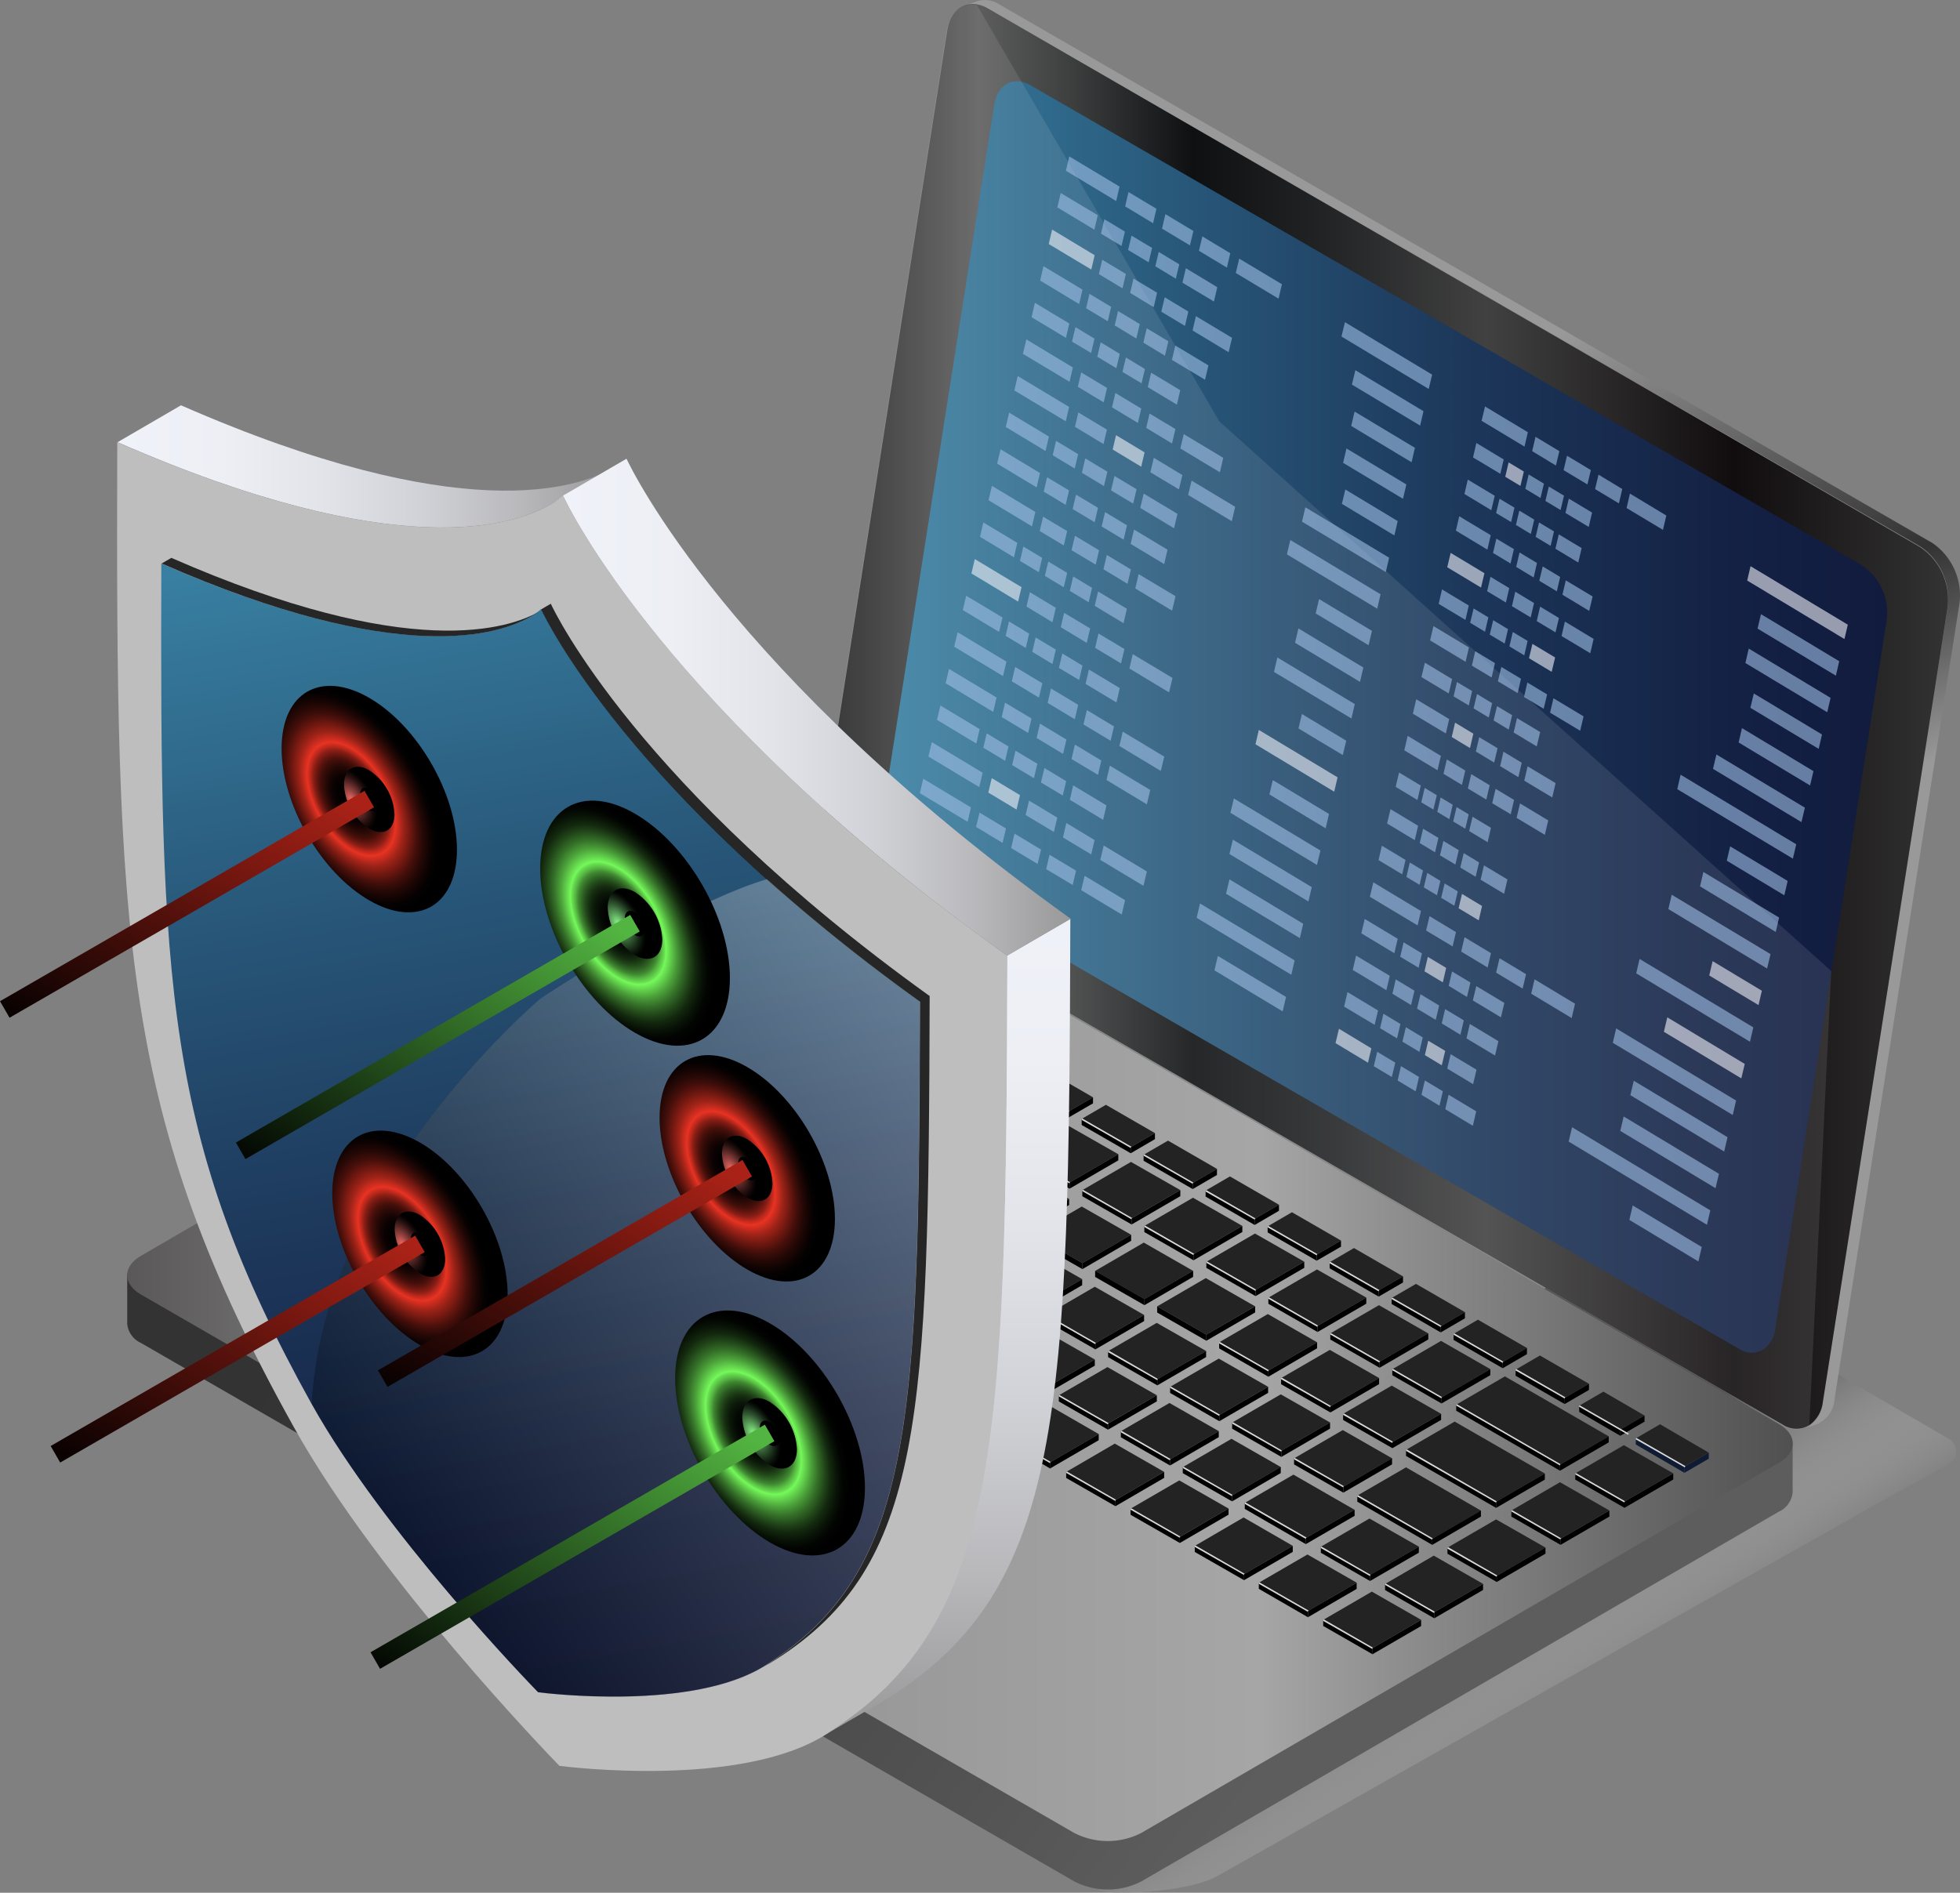 <?xml version="1.0" encoding="UTF-8"?> <svg xmlns="http://www.w3.org/2000/svg" xmlns:xlink="http://www.w3.org/1999/xlink" viewBox="0 0 240.2 232"><rect x="0" y="0" width="240.2" height="232" fill="#808080" stroke="none"/><defs><style>.cls-1{isolation:isolate;}.cls-2,.cls-23{mix-blend-mode:multiply;}.cls-2{fill:url(#Degradado_sin_nombre_18);}.cls-3{fill:url(#Degradado_sin_nombre_50);}.cls-4{fill:url(#Degradado_sin_nombre_84);}.cls-5{fill:url(#Degradado_sin_nombre_42);}.cls-6{opacity:0.2;}.cls-7{fill:url(#Degradado_sin_nombre_39);}.cls-8{fill:#232323;}.cls-9{fill:url(#linear-gradient);}.cls-10{fill:#0e1b32;}.cls-11{fill:url(#linear-gradient-2);}.cls-12{fill:#fff;opacity:0.1;mix-blend-mode:lighten;}.cls-13{fill:#d7d8d9;}.cls-14{opacity:0.6;}.cls-14,.cls-27,.cls-28,.cls-32,.cls-33,.cls-37,.cls-38,.cls-42,.cls-43,.cls-47,.cls-48{mix-blend-mode:color-dodge;}.cls-15{fill:#9ebee5;}.cls-15,.cls-16,.cls-24,.cls-25,.cls-26,.cls-29,.cls-30,.cls-31,.cls-34,.cls-35,.cls-36,.cls-39,.cls-40,.cls-41,.cls-44,.cls-45,.cls-46,.cls-49{mix-blend-mode:screen;}.cls-16{fill:#f0f2f9;}.cls-17{fill:url(#Degradado_sin_nombre_98);}.cls-18{fill:url(#Degradado_sin_nombre_102);}.cls-19{fill:url(#Degradado_sin_nombre_92);}.cls-20{fill:#bebebf;}.cls-21{fill:url(#linear-gradient-3);}.cls-22{opacity:0.8;}.cls-24{opacity:0.3;fill:url(#linear-gradient-4);}.cls-25{fill:url(#radial-gradient);}.cls-26{fill:url(#radial-gradient-2);}.cls-27{fill:url(#radial-gradient-3);}.cls-28{fill:url(#radial-gradient-4);}.cls-29{fill:url(#linear-gradient-5);}.cls-30{fill:url(#radial-gradient-5);}.cls-31{fill:url(#radial-gradient-6);}.cls-32{fill:url(#radial-gradient-7);}.cls-33{fill:url(#radial-gradient-8);}.cls-34{fill:url(#linear-gradient-6);}.cls-35{fill:url(#radial-gradient-9);}.cls-36{fill:url(#radial-gradient-10);}.cls-37{fill:url(#radial-gradient-11);}.cls-38{fill:url(#radial-gradient-12);}.cls-39{fill:url(#linear-gradient-7);}.cls-40{fill:url(#radial-gradient-13);}.cls-41{fill:url(#radial-gradient-14);}.cls-42{fill:url(#radial-gradient-15);}.cls-43{fill:url(#radial-gradient-16);}.cls-44{fill:url(#linear-gradient-8);}.cls-45{fill:url(#radial-gradient-17);}.cls-46{fill:url(#radial-gradient-18);}.cls-47{fill:url(#radial-gradient-19);}.cls-48{fill:url(#radial-gradient-20);}.cls-49{fill:url(#linear-gradient-9);}</style><linearGradient id="Degradado_sin_nombre_18" x1="179.16" y1="178.18" x2="198.21" y2="207.13" gradientUnits="userSpaceOnUse"><stop offset="0.33" stop-color="#4d4d4d"></stop><stop offset="1" stop-color="#e6e6e6" stop-opacity="0"></stop></linearGradient><linearGradient id="Degradado_sin_nombre_50" x1="64.81" y1="128.59" x2="163.86" y2="206.7" gradientUnits="userSpaceOnUse"><stop offset="0" stop-color="#333"></stop><stop offset="0.76" stop-color="#525252"></stop><stop offset="1" stop-color="#5d5d5d"></stop></linearGradient><linearGradient id="Degradado_sin_nombre_84" x1="182.04" y1="44.17" x2="203.81" y2="105.13" gradientUnits="userSpaceOnUse"><stop offset="0" stop-color="#999"></stop><stop offset="0.61" stop-color="#333"></stop><stop offset="0.74" stop-color="#525252"></stop><stop offset="1" stop-color="#999"></stop></linearGradient><linearGradient id="Degradado_sin_nombre_42" x1="47.16" y1="178.96" x2="128.14" y2="178.96" gradientUnits="userSpaceOnUse"><stop offset="0" stop-color="#898989"></stop><stop offset="0.21" stop-color="#939393"></stop><stop offset="0.68" stop-color="#a6a6a6"></stop></linearGradient><linearGradient id="Degradado_sin_nombre_39" x1="15.59" y1="166.61" x2="219.71" y2="166.61" gradientUnits="userSpaceOnUse"><stop offset="0" stop-color="#5a5859"></stop><stop offset="0.2" stop-color="#898989"></stop><stop offset="0.34" stop-color="#939393"></stop><stop offset="0.68" stop-color="#a6a6a6"></stop><stop offset="0.76" stop-color="#8f8f8f"></stop><stop offset="1" stop-color="#505050"></stop></linearGradient><linearGradient id="linear-gradient" x1="100.66" y1="87.88" x2="238.71" y2="87.88" gradientUnits="userSpaceOnUse"><stop offset="0" stop-color="#212121"></stop><stop offset="0.05" stop-color="#343434"></stop><stop offset="0.14" stop-color="#5d5d5d"></stop><stop offset="0.22" stop-color="#3e3f3f"></stop><stop offset="0.33" stop-color="#0e1012"></stop><stop offset="0.44" stop-color="#212224"></stop><stop offset="0.59" stop-color="#414141"></stop><stop offset="0.81" stop-color="#110d0f"></stop><stop offset="1" stop-color="#333"></stop></linearGradient><linearGradient id="linear-gradient-2" x1="108.13" y1="87.88" x2="231.28" y2="87.88" gradientUnits="userSpaceOnUse"><stop offset="0" stop-color="#387fa1"></stop><stop offset="0.3" stop-color="#285779"></stop><stop offset="0.59" stop-color="#1c3659"></stop><stop offset="0.83" stop-color="#142245"></stop><stop offset="1" stop-color="#111b3e"></stop></linearGradient><linearGradient id="Degradado_sin_nombre_98" x1="14.37" y1="57.17" x2="75.18" y2="57.17" gradientUnits="userSpaceOnUse"><stop offset="0" stop-color="#f0f2f9"></stop><stop offset="0.21" stop-color="#edeff5"></stop><stop offset="0.41" stop-color="#e2e4ea"></stop><stop offset="0.61" stop-color="#d1d2d7"></stop><stop offset="0.81" stop-color="#b9b9bc"></stop><stop offset="1" stop-color="#99999a"></stop><stop offset="1" stop-color="#999"></stop></linearGradient><linearGradient id="Degradado_sin_nombre_102" x1="115.89" y1="212.27" x2="115.89" y2="107.7" gradientUnits="userSpaceOnUse"><stop offset="0" stop-color="#999"></stop><stop offset="0" stop-color="#99999a"></stop><stop offset="0.19" stop-color="#b9b9bc"></stop><stop offset="0.39" stop-color="#d1d2d7"></stop><stop offset="0.59" stop-color="#e2e4ea"></stop><stop offset="0.79" stop-color="#edeff5"></stop><stop offset="1" stop-color="#f0f2f9"></stop></linearGradient><linearGradient id="Degradado_sin_nombre_92" x1="68.95" y1="86.69" x2="131.17" y2="86.69" xlink:href="#Degradado_sin_nombre_98"></linearGradient><linearGradient id="linear-gradient-3" x1="56.27" y1="64.21" x2="82.08" y2="205.62" xlink:href="#linear-gradient-2"></linearGradient><linearGradient id="linear-gradient-4" x1="47.03" y1="184.74" x2="121.61" y2="136.14" gradientUnits="userSpaceOnUse"><stop offset="0"></stop><stop offset="1" stop-color="#fff"></stop></linearGradient><radialGradient id="radial-gradient" cx="-553.47" cy="2332.93" r="7.04" gradientTransform="matrix(0.87, 0.5, 0, 1, 524.56, -1958.2)" gradientUnits="userSpaceOnUse"><stop offset="0" stop-color="#ea3323"></stop><stop offset="0.1" stop-color="#e33222"></stop><stop offset="0.23" stop-color="#d12e1f"></stop><stop offset="0.39" stop-color="#b3271b"></stop><stop offset="0.56" stop-color="#891e15"></stop><stop offset="0.75" stop-color="#54120c"></stop><stop offset="0.95" stop-color="#130403"></stop><stop offset="1"></stop></radialGradient><radialGradient id="radial-gradient-2" cx="-553.47" cy="2332.88" r="12.41" gradientTransform="matrix(0.87, 0.5, 0, 1, 524.56, -1958.2)" gradientUnits="userSpaceOnUse"><stop offset="0"></stop><stop offset="0.13" stop-color="#020100"></stop><stop offset="0.2" stop-color="#0a0202"></stop><stop offset="0.25" stop-color="#180504"></stop><stop offset="0.3" stop-color="#2c0a07"></stop><stop offset="0.35" stop-color="#450f0a"></stop><stop offset="0.39" stop-color="#65160f"></stop><stop offset="0.43" stop-color="#8a1e15"></stop><stop offset="0.46" stop-color="#b5271b"></stop><stop offset="0.5" stop-color="#e53222"></stop><stop offset="0.5" stop-color="#ea3323"></stop><stop offset="0.52" stop-color="#d72f20"></stop><stop offset="0.59" stop-color="#9e2318"></stop><stop offset="0.67" stop-color="#6e1810"></stop><stop offset="0.74" stop-color="#460f0b"></stop><stop offset="0.81" stop-color="#280906"></stop><stop offset="0.88" stop-color="#120403"></stop><stop offset="0.94" stop-color="#040101"></stop><stop offset="1"></stop></radialGradient><radialGradient id="radial-gradient-3" cx="-554.67" cy="2337.41" r="3.57" gradientTransform="matrix(0.87, 0.5, 0, 1, 525.6, -1962.08)" gradientUnits="userSpaceOnUse"><stop offset="0" stop-color="#ec6964"></stop><stop offset="0.02" stop-color="#e56661"></stop><stop offset="0.3" stop-color="#94423f"></stop><stop offset="0.55" stop-color="#552624"></stop><stop offset="0.75" stop-color="#271110"></stop><stop offset="0.91" stop-color="#0b0504"></stop><stop offset="1"></stop></radialGradient><radialGradient id="radial-gradient-4" cx="-554.67" cy="2337.41" r="1.29" xlink:href="#radial-gradient-3"></radialGradient><linearGradient id="linear-gradient-5" x1="4427.39" y1="1678.28" x2="4427.39" y2="1632.45" gradientTransform="matrix(0.5, 0.87, -1.15, 0, -279.18, -3723.4)" gradientUnits="userSpaceOnUse"><stop offset="0"></stop><stop offset="1" stop-color="#aa2217"></stop></linearGradient><radialGradient id="radial-gradient-5" cx="-546.3" cy="2383.85" r="7.04" xlink:href="#radial-gradient"></radialGradient><radialGradient id="radial-gradient-6" cx="-546.3" cy="2383.81" r="12.41" xlink:href="#radial-gradient-2"></radialGradient><radialGradient id="radial-gradient-7" cx="-547.5" cy="2388.33" r="3.57" xlink:href="#radial-gradient-3"></radialGradient><radialGradient id="radial-gradient-8" cx="-547.5" cy="2388.33" r="1.29" xlink:href="#radial-gradient-3"></radialGradient><linearGradient id="linear-gradient-6" x1="4485.49" y1="1722.38" x2="4485.49" y2="1676.55" gradientTransform="matrix(0.5, 0.87, -1.15, 0, -251.07, -3719.21)" xlink:href="#linear-gradient-5"></linearGradient><radialGradient id="radial-gradient-9" cx="-499.98" cy="2351.43" r="7.04" xlink:href="#radial-gradient"></radialGradient><radialGradient id="radial-gradient-10" cx="-499.98" cy="2351.39" r="12.41" xlink:href="#radial-gradient-2"></radialGradient><radialGradient id="radial-gradient-11" cx="-501.18" cy="2355.91" r="3.57" xlink:href="#radial-gradient-3"></radialGradient><radialGradient id="radial-gradient-12" cx="-501.18" cy="2355.91" r="1.29" xlink:href="#radial-gradient-3"></radialGradient><linearGradient id="linear-gradient-7" x1="4499.39" y1="1694.31" x2="4499.39" y2="1648.47" gradientTransform="matrix(0.5, 0.87, -1.15, 0, -250.35, -3740.5)" xlink:href="#linear-gradient-5"></linearGradient><radialGradient id="radial-gradient-13" cx="-496.81" cy="2382.3" r="7.62" gradientTransform="matrix(0.87, 0.5, 0, 1, 524.56, -1958.2)" gradientUnits="userSpaceOnUse"><stop offset="0" stop-color="#75f95a"></stop><stop offset="0.09" stop-color="#72f258"></stop><stop offset="0.22" stop-color="#69e051"></stop><stop offset="0.37" stop-color="#5bc246"></stop><stop offset="0.54" stop-color="#489837"></stop><stop offset="0.72" stop-color="#2e6224"></stop><stop offset="0.91" stop-color="#10220c"></stop><stop offset="1"></stop></radialGradient><radialGradient id="radial-gradient-14" cx="-496.81" cy="2382.25" r="13.43" gradientTransform="matrix(0.87, 0.5, 0, 1, 524.56, -1958.2)" gradientUnits="userSpaceOnUse"><stop offset="0"></stop><stop offset="0.12" stop-color="#010201"></stop><stop offset="0.19" stop-color="#050a04"></stop><stop offset="0.25" stop-color="#0b1809"></stop><stop offset="0.3" stop-color="#152c10"></stop><stop offset="0.34" stop-color="#214519"></stop><stop offset="0.38" stop-color="#2f6524"></stop><stop offset="0.42" stop-color="#418a32"></stop><stop offset="0.45" stop-color="#55b541"></stop><stop offset="0.49" stop-color="#6be553"></stop><stop offset="0.5" stop-color="#75f95a"></stop><stop offset="0.54" stop-color="#65d74e"></stop><stop offset="0.61" stop-color="#4a9e39"></stop><stop offset="0.68" stop-color="#346e28"></stop><stop offset="0.75" stop-color="#214619"></stop><stop offset="0.81" stop-color="#13280e"></stop><stop offset="0.88" stop-color="#081206"></stop><stop offset="0.94" stop-color="#020402"></stop><stop offset="1"></stop></radialGradient><radialGradient id="radial-gradient-15" cx="-498.01" cy="2386.78" r="3.86" gradientTransform="matrix(0.87, 0.5, 0, 1, 525.6, -1962.08)" gradientUnits="userSpaceOnUse"><stop offset="0" stop-color="#8df98c"></stop><stop offset="0.06" stop-color="#81e581"></stop><stop offset="0.33" stop-color="#549453"></stop><stop offset="0.56" stop-color="#305530"></stop><stop offset="0.76" stop-color="#162716"></stop><stop offset="0.91" stop-color="#060b06"></stop><stop offset="1"></stop></radialGradient><radialGradient id="radial-gradient-16" cx="-498.01" cy="2386.78" r="1.4" xlink:href="#radial-gradient-15"></radialGradient><linearGradient id="linear-gradient-8" x1="4533.41" y1="1724.69" x2="4533.41" y2="1675.2" gradientTransform="matrix(0.5, 0.87, -1.15, 0, -233.47, -3736.47)" gradientUnits="userSpaceOnUse"><stop offset="0"></stop><stop offset="1" stop-color="#53b541"></stop></linearGradient><radialGradient id="radial-gradient-17" cx="-515.86" cy="2329.34" r="7.62" xlink:href="#radial-gradient-13"></radialGradient><radialGradient id="radial-gradient-18" cx="-515.86" cy="2329.29" r="13.43" xlink:href="#radial-gradient-14"></radialGradient><radialGradient id="radial-gradient-19" cx="-517.06" cy="2333.82" r="3.86" xlink:href="#radial-gradient-15"></radialGradient><radialGradient id="radial-gradient-20" cx="-517.06" cy="2333.82" r="1.4" xlink:href="#radial-gradient-15"></radialGradient><linearGradient id="linear-gradient-9" x1="4461.41" y1="1678.83" x2="4461.41" y2="1629.34" gradientTransform="matrix(0.5, 0.87, -1.15, 0, -266.92, -3736.6)" xlink:href="#linear-gradient-8"></linearGradient></defs><g class="cls-1"><g id="Layer_2" data-name="Layer 2"><g id="Design_Layer" data-name="Design Layer"><path class="cls-2" d="M149.11,230l55.82-31.53,18-10.14,6.84-3.87,9.07-5a1.79,1.79,0,0,0,0-3.09l-35.35-20.52,15.75-38L134.57,231.37C133.79,232.47,145.13,232.18,149.11,230Z"></path><path class="cls-3" d="M210.43,176.18l-69.19-40-1.37,80.42-7-.88L139.19,135l-35.57-20.53a9,9,0,0,0-8.19,0l-72.9,42.36-6.94-.71v6.16h0a2.9,2.9,0,0,0,1.7,2.34l114.38,66a9,9,0,0,0,8.19,0L218,185.29a2.88,2.88,0,0,0,1.69-2.38h0v-5.78Z"></path><path class="cls-4" d="M236.82,66.56h0L122.45.53h0a3.22,3.22,0,0,0-2.73-.37l-1.54.55A3.28,3.28,0,0,1,121,1l114.37,66a7.77,7.77,0,0,1,3.31,7.48L223.34,172a3.66,3.66,0,0,1-2.18,3.09l1.49-.51a3.64,3.64,0,0,0,2.18-3.09L240.13,74A7.79,7.79,0,0,0,236.82,66.56Z"></path><polygon class="cls-5" points="128.14 183.26 75.88 153.94 47.16 173.41 99.14 203.98 128.14 183.26"></polygon><path class="cls-6" d="M218,175.22l-114.38-66a9,9,0,0,0-8.19,0L17.31,154.6c-2.26,1.31-.28,3.31,2,4.62l112.77,63.95c2.27,1.31,1.45-.65,3.71-2l77-41.92C215.05,178,220.3,176.53,218,175.22Zm-94.46,11L99.09,200.44a5.33,5.33,0,0,1-4.84,0L52.48,176.32c-1.35-.78-1.36-2,0-2.81l24.48-14.22a5.32,5.32,0,0,1,4.85,0l41.77,24.12C124.9,184.18,124.9,185.44,123.57,186.21Z"></path><path class="cls-7" d="M218,174.55l-114.38-66a9,9,0,0,0-8.19,0L17.28,153.93c-2.26,1.31-2.25,3.44,0,4.75l114.38,66a9,9,0,0,0,8.19,0L218,179.3C220.28,178,220.27,175.86,218,174.55Zm-94.46,11L99.06,199.77a5.36,5.36,0,0,1-4.84,0L52.45,175.65c-1.35-.78-1.36-2,0-2.8L76.9,158.62a5.32,5.32,0,0,1,4.85,0l41.77,24.12C124.87,183.51,124.87,184.77,123.54,185.55Z"></path><polygon class="cls-8" points="71.72 128.58 80.91 133.88 86.87 130.42 77.69 125.11 71.72 128.58"></polygon><polygon class="cls-8" points="64 133.07 74.85 139.35 80.81 135.88 69.96 129.61 64 133.07"></polygon><polygon class="cls-8" points="79.44 124.09 86.95 128.43 92.92 124.96 85.4 120.63 79.44 124.09"></polygon><polygon class="cls-8" points="87.15 119.61 93.18 123.07 99.15 119.6 93.11 116.15 87.15 119.61"></polygon><polygon class="cls-8" points="94.66 123.93 100.69 127.39 106.66 123.92 100.62 120.46 94.66 123.93"></polygon><polygon class="cls-8" points="102.17 128.23 108.2 131.69 114.17 128.22 108.13 124.76 102.17 128.23"></polygon><polygon class="cls-8" points="109.85 132.77 115.89 136.23 121.86 132.76 115.81 129.3 109.85 132.77"></polygon><polygon class="cls-8" points="117.36 137.09 123.39 140.55 129.36 137.08 123.32 133.63 117.36 137.09"></polygon><polygon class="cls-8" points="125.04 141.49 131.08 144.95 137.05 141.48 131 138.03 125.04 141.49"></polygon><polygon class="cls-8" points="132.64 145.88 138.67 149.34 144.64 145.87 138.6 142.42 132.64 145.88"></polygon><polygon class="cls-8" points="140.24 150.27 146.27 153.73 152.24 150.26 146.2 146.81 140.24 150.27"></polygon><polygon class="cls-8" points="147.84 154.66 153.87 158.12 159.84 154.65 153.8 151.2 147.84 154.66"></polygon><polygon class="cls-8" points="155.44 159.06 161.47 162.52 167.44 159.05 161.4 155.6 155.44 159.06"></polygon><polygon class="cls-8" points="163.03 163.44 169.06 166.91 175.03 163.44 168.99 159.98 163.03 163.44"></polygon><polygon class="cls-8" points="170.63 167.83 176.67 171.29 182.64 167.82 176.6 164.36 170.63 167.83"></polygon><polygon class="cls-8" points="88.62 129.39 94.65 132.85 100.62 129.38 94.58 125.93 88.62 129.39"></polygon><polygon class="cls-8" points="96.14 133.71 102.17 137.17 108.14 133.7 102.1 130.25 96.14 133.71"></polygon><polygon class="cls-8" points="103.82 138.25 109.86 141.71 115.83 138.24 109.79 134.78 103.82 138.25"></polygon><polygon class="cls-8" points="111.34 142.58 117.37 146.04 123.34 142.57 117.3 139.11 111.34 142.58"></polygon><polygon class="cls-8" points="119.02 146.97 125.05 150.43 131.02 146.96 124.98 143.5 119.02 146.97"></polygon><polygon class="cls-8" points="126.61 151.36 132.65 154.82 138.62 151.35 132.57 147.89 126.61 151.36"></polygon><polygon class="cls-8" points="134.21 155.78 140.24 159.24 146.21 155.77 140.17 152.31 134.21 155.78"></polygon><polygon class="cls-8" points="141.81 160.13 147.84 163.59 153.81 160.12 147.77 156.66 141.81 160.13"></polygon><polygon class="cls-8" points="149.41 164.53 155.44 168 161.41 164.53 155.37 161.07 149.41 164.53"></polygon><polygon class="cls-8" points="157 168.92 163.04 172.38 169.01 168.91 162.97 165.46 157 168.92"></polygon><polygon class="cls-8" points="164.6 173.3 170.63 176.76 176.6 173.29 170.56 169.84 164.6 173.3"></polygon><polygon class="cls-8" points="172.31 177.71 183.35 184.08 189.32 180.61 178.27 174.25 172.31 177.71"></polygon><polygon class="cls-8" points="82.62 134.84 88.65 138.3 94.62 134.83 88.58 131.38 82.62 134.84"></polygon><polygon class="cls-8" points="90.13 139.16 96.17 142.62 102.14 139.15 96.09 135.69 90.13 139.16"></polygon><polygon class="cls-8" points="97.81 143.7 103.84 147.16 109.81 143.69 103.77 140.23 97.81 143.7"></polygon><polygon class="cls-8" points="105.33 148.02 111.37 151.48 117.34 148.01 111.3 144.55 105.33 148.02"></polygon><polygon class="cls-8" points="113.01 152.4 119.04 155.87 125.02 152.4 118.97 148.94 113.01 152.4"></polygon><polygon class="cls-8" points="120.61 156.8 126.64 160.26 132.62 156.79 126.57 153.33 120.61 156.8"></polygon><polygon class="cls-8" points="128.21 161.19 134.24 164.65 140.21 161.18 134.17 157.72 128.21 161.19"></polygon><polygon class="cls-8" points="135.8 165.61 141.84 169.07 147.81 165.6 141.76 162.15 135.8 165.61"></polygon><polygon class="cls-8" points="143.4 169.99 149.43 173.45 155.4 169.98 149.36 166.53 143.4 169.99"></polygon><polygon class="cls-8" points="151 174.37 157.03 177.83 163 174.36 156.96 170.91 151 174.37"></polygon><polygon class="cls-8" points="158.6 178.75 164.63 182.22 170.6 178.75 164.56 175.29 158.6 178.75"></polygon><polygon class="cls-8" points="166.34 183.32 175.52 188.63 181.49 185.16 172.31 179.86 166.34 183.32"></polygon><polygon class="cls-8" points="76.57 140.3 82.61 143.76 88.58 140.29 82.53 136.84 76.57 140.3"></polygon><polygon class="cls-8" points="56.36 137.5 62.39 140.96 68.36 137.49 62.32 134.04 56.36 137.5"></polygon><polygon class="cls-8" points="63.88 141.84 69.91 145.3 75.89 141.83 69.84 138.38 63.88 141.84"></polygon><polygon class="cls-8" points="71.4 146.19 77.43 149.65 83.41 146.18 77.36 142.72 71.4 146.19"></polygon><polygon class="cls-8" points="78.92 150.48 84.95 153.94 90.92 150.47 84.88 147.02 78.92 150.48"></polygon><polygon class="cls-8" points="86.39 154.85 128.68 179.25 134.65 175.78 92.35 151.39 86.39 154.85"></polygon><polygon class="cls-8" points="84.09 144.62 90.12 148.08 96.09 144.61 90.05 141.16 84.09 144.62"></polygon><polygon class="cls-8" points="91.77 149.16 97.8 152.62 103.77 149.15 97.73 145.69 91.77 149.16"></polygon><polygon class="cls-8" points="99.28 153.48 105.32 156.94 111.29 153.47 105.25 150.01 99.28 153.48"></polygon><polygon class="cls-8" points="106.97 157.86 113 161.32 118.97 157.85 112.93 154.4 106.97 157.86"></polygon><polygon class="cls-8" points="114.56 162.27 120.59 165.73 126.57 162.26 120.52 158.8 114.56 162.27"></polygon><polygon class="cls-8" points="122.16 166.65 128.2 170.11 134.17 166.64 128.13 163.19 122.16 166.65"></polygon><polygon class="cls-8" points="129.76 171.03 135.79 174.49 141.76 171.02 135.72 167.57 129.76 171.03"></polygon><polygon class="cls-8" points="137.36 175.43 143.39 178.89 149.36 175.42 143.32 171.97 137.36 175.43"></polygon><polygon class="cls-8" points="130.66 180.42 136.69 183.88 142.66 180.41 136.62 176.95 130.66 180.42"></polygon><polygon class="cls-8" points="144.96 179.83 150.99 183.29 156.96 179.82 150.92 176.36 144.96 179.83"></polygon><polygon class="cls-8" points="138.56 184.92 144.59 188.38 150.56 184.91 144.52 181.46 138.56 184.92"></polygon><polygon class="cls-8" points="152.54 184.22 160.03 188.53 166 185.06 158.51 180.75 152.54 184.22"></polygon><polygon class="cls-8" points="154.27 194 160.3 197.47 166.27 194 160.23 190.54 154.27 194"></polygon><polygon class="cls-8" points="162.16 198.56 168.19 202.02 174.16 198.55 168.12 195.09 162.16 198.56"></polygon><polygon class="cls-8" points="169.75 194.15 175.78 197.61 181.75 194.14 175.71 190.68 169.75 194.15"></polygon><polygon class="cls-8" points="177.39 189.7 183.43 193.16 189.4 189.69 183.35 186.24 177.39 189.7"></polygon><polygon class="cls-8" points="161.87 189.59 167.91 193.05 173.88 189.58 167.83 186.13 161.87 189.59"></polygon><polygon class="cls-8" points="146.42 189.49 152.46 192.95 158.43 189.48 152.4 186 146.42 189.49"></polygon><polygon class="cls-8" points="193.05 180.6 199.08 184.06 205.05 180.59 199.01 177.14 193.05 180.6"></polygon><polygon class="cls-8" points="185.22 185.15 191.25 188.61 197.22 185.14 191.18 181.68 185.22 185.15"></polygon><polygon class="cls-8" points="178.47 172.17 191.19 179.52 197.15 176.06 184.43 168.71 178.47 172.17"></polygon><polygon class="cls-8" points="94.66 115.25 100.67 118.72 103.64 116.99 97.63 113.52 94.66 115.25"></polygon><polygon class="cls-8" points="105.14 117.86 111.15 121.33 108.17 123.06 102.17 119.59 105.14 117.86"></polygon><polygon class="cls-8" points="112.74 122.25 118.75 125.72 115.77 127.44 109.76 123.97 112.74 122.25"></polygon><polygon class="cls-8" points="120.34 126.64 126.35 130.11 123.37 131.84 117.36 128.37 120.34 126.64"></polygon><polygon class="cls-8" points="127.94 131.03 133.95 134.5 130.97 136.23 124.96 132.76 127.94 131.03"></polygon><polygon class="cls-8" points="135.53 135.42 141.54 138.89 138.57 140.62 132.56 137.15 135.53 135.42"></polygon><polygon class="cls-8" points="143.14 139.81 149.15 143.28 146.17 145.01 140.16 141.54 143.14 139.81"></polygon><polygon class="cls-8" points="150.73 144.2 156.74 147.67 153.76 149.4 147.75 145.93 150.73 144.2"></polygon><polygon class="cls-8" points="158.33 148.59 164.34 152.06 161.36 153.79 155.35 150.32 158.33 148.59"></polygon><polygon class="cls-8" points="165.93 152.98 171.94 156.45 168.97 158.18 162.96 154.71 165.93 152.98"></polygon><polygon class="cls-8" points="173.53 157.37 179.54 160.84 176.56 162.57 170.55 159.1 173.53 157.37"></polygon><polygon class="cls-8" points="181.12 161.76 187.13 165.23 184.16 166.96 178.15 163.49 181.12 161.76"></polygon><polygon class="cls-8" points="188.72 166.15 194.73 169.62 191.75 171.35 185.74 167.88 188.72 166.15"></polygon><polygon class="cls-8" points="196.5 170.58 201.54 173.51 198.56 175.24 193.52 172.31 196.5 170.58"></polygon><polygon class="cls-8" points="203.44 174.58 209.4 178.05 206.42 179.78 200.46 176.31 203.44 174.58"></polygon><path class="cls-9" d="M235.32,67.07,121,1a4,4,0,0,0-1.23-.45c-1.79-.33-3.32.87-3.68,3.18l-15.3,97.43a7.77,7.77,0,0,0,3.31,7.46l114.38,66a3,3,0,0,0,3.34,0,4,4,0,0,0,1.57-2.76l15.29-97.43A7.77,7.77,0,0,0,235.32,67.07Z"></path><polygon class="cls-10" points="209.41 178.05 209.41 178.8 206.43 180.53 206.43 179.78 209.41 178.05"></polygon><polygon class="cls-10" points="206.43 179.78 200.47 176.31 200.47 177.06 206.43 180.53 206.43 179.78"></polygon><polygon points="201.54 173.51 201.54 174.26 198.57 175.99 198.57 175.24 201.54 173.51"></polygon><polygon points="193.53 172.32 193.53 173.06 198.57 175.99 198.57 175.24 193.53 172.32"></polygon><polygon points="194.73 169.62 194.73 170.37 191.75 172.1 191.75 171.35 194.73 169.62"></polygon><polygon points="191.75 172.1 185.74 168.63 185.74 167.88 191.75 171.35 191.75 172.1"></polygon><polygon points="187.13 165.23 187.13 165.98 184.16 167.71 184.16 166.96 187.13 165.23"></polygon><polygon points="184.16 167.71 178.14 164.24 178.14 163.49 184.16 166.96 184.16 167.71"></polygon><polygon points="179.53 160.84 179.53 161.59 176.56 163.32 176.56 162.57 179.53 160.84"></polygon><polygon points="176.56 163.32 170.55 159.84 170.55 159.1 176.56 162.57 176.56 163.32"></polygon><polygon points="171.94 156.45 171.94 157.2 168.96 158.93 168.96 158.18 171.94 156.45"></polygon><polygon points="168.96 158.93 162.95 155.46 162.95 154.71 168.96 158.18 168.96 158.93"></polygon><polygon points="164.34 152.06 164.34 152.81 161.36 154.53 161.36 153.79 164.34 152.06"></polygon><polygon points="161.36 154.53 155.35 151.06 155.35 150.32 161.36 153.79 161.36 154.53"></polygon><polygon points="156.74 147.67 156.74 148.41 153.76 150.15 153.76 149.4 156.74 147.67"></polygon><polygon points="153.76 150.15 147.75 146.67 147.75 145.93 153.76 149.4 153.76 150.15"></polygon><polygon points="149.14 143.28 149.14 144.02 146.17 145.75 146.17 145.01 149.14 143.28"></polygon><polygon points="146.17 145.75 140.15 142.28 140.15 141.54 146.17 145.01 146.17 145.75"></polygon><polygon points="141.54 138.89 141.54 139.63 138.57 141.36 138.57 140.62 141.54 138.89"></polygon><polygon points="138.57 141.36 132.56 137.89 132.56 137.15 138.57 140.62 138.57 141.36"></polygon><polygon points="133.95 134.5 133.95 135.24 130.97 136.97 130.97 136.23 133.95 134.5"></polygon><polygon points="130.97 136.97 124.96 133.5 124.96 132.76 130.97 136.23 130.97 136.97"></polygon><polygon points="126.35 130.11 126.35 130.85 123.37 132.58 123.37 131.84 126.35 130.11"></polygon><polygon points="123.37 132.58 117.36 129.11 117.36 128.37 123.37 131.84 123.37 132.58"></polygon><polygon points="118.75 125.72 118.75 126.46 115.78 128.19 115.78 127.45 118.75 125.72"></polygon><polygon points="115.78 128.19 109.76 124.72 109.76 123.98 115.78 127.45 115.78 128.19"></polygon><polygon points="111.15 121.33 111.15 122.07 108.18 123.8 108.18 123.06 111.15 121.33"></polygon><polygon points="108.18 123.8 102.17 120.33 102.17 119.59 108.18 123.06 108.18 123.8"></polygon><polygon points="103.64 116.99 103.64 117.74 100.67 119.47 100.67 118.72 103.64 116.99"></polygon><polygon points="100.67 119.47 94.66 116 94.66 115.25 100.67 118.72 100.67 119.47"></polygon><polygon points="205.06 180.6 205.06 181.35 199.08 184.82 199.08 184.07 205.06 180.6"></polygon><polygon points="199.08 184.82 193.05 181.36 193.05 180.61 199.08 184.07 199.08 184.82"></polygon><polygon points="197.15 176.06 197.15 176.8 191.18 180.27 191.18 179.53 197.15 176.06"></polygon><polygon points="191.18 180.27 178.46 172.92 178.46 172.17 191.18 179.53 191.18 180.27"></polygon><polygon points="189.32 180.61 189.32 181.36 183.35 184.83 183.35 184.08 189.32 180.61"></polygon><polygon points="183.35 184.83 172.31 178.46 172.31 177.72 183.35 184.08 183.35 184.83"></polygon><polygon points="181.49 185.15 181.49 185.89 175.52 189.36 175.52 188.62 181.49 185.15"></polygon><polygon points="175.52 189.36 166.34 184.07 166.34 183.32 175.52 188.62 175.52 189.36"></polygon><polygon points="182.64 167.82 182.64 168.56 176.66 172.03 176.66 171.29 182.64 167.82"></polygon><polygon points="176.66 172.03 170.63 168.57 170.63 167.82 176.66 171.29 176.66 172.03"></polygon><polygon points="175.04 163.43 175.04 164.18 169.07 167.65 169.07 166.91 175.04 163.43"></polygon><polygon points="169.07 167.65 163.03 164.19 163.03 163.44 169.07 166.91 169.07 167.65"></polygon><polygon points="167.44 159.05 167.44 159.8 161.47 163.27 161.47 162.52 167.44 159.05"></polygon><polygon points="161.47 163.27 155.44 159.81 155.44 159.06 161.47 162.52 161.47 163.27"></polygon><polygon points="159.84 154.65 159.84 155.4 153.87 158.87 153.87 158.12 159.84 154.65"></polygon><polygon points="153.87 158.87 147.84 155.41 147.84 154.66 153.87 158.12 153.87 158.87"></polygon><polygon points="152.25 150.26 152.25 151.01 146.27 154.48 146.27 153.73 152.25 150.26"></polygon><polygon points="146.27 154.48 140.24 151.02 140.24 150.27 146.27 153.73 146.27 154.48"></polygon><polygon points="144.65 145.87 144.65 146.62 138.68 150.09 138.68 149.34 144.65 145.87"></polygon><polygon points="138.68 150.09 132.64 146.63 132.64 145.88 138.68 149.34 138.68 150.09"></polygon><polygon points="137.05 141.48 137.05 142.23 131.08 145.7 131.08 144.95 137.05 141.48"></polygon><polygon points="131.08 145.7 125.04 142.24 125.04 141.49 131.08 144.95 131.08 145.7"></polygon><polygon points="129.37 137.08 129.37 137.83 123.4 141.3 123.4 140.55 129.37 137.08"></polygon><polygon points="123.4 141.3 117.36 137.84 117.36 137.09 123.4 140.55 123.4 141.3"></polygon><polygon points="121.86 132.76 121.86 133.5 115.88 136.97 115.88 136.23 121.86 132.76"></polygon><polygon points="115.88 136.97 109.85 133.51 109.85 132.77 115.88 136.23 115.88 136.97"></polygon><polygon points="114.17 128.22 114.17 128.96 108.2 132.43 108.2 131.69 114.17 128.22"></polygon><polygon points="108.2 132.43 102.16 128.97 102.16 128.23 108.2 131.69 108.2 132.43"></polygon><polygon points="106.66 123.92 106.66 124.66 100.69 128.13 100.69 127.39 106.66 123.92"></polygon><polygon points="100.69 128.13 94.65 124.67 94.65 123.93 100.69 127.39 100.69 128.13"></polygon><polygon points="176.61 173.29 176.61 174.04 170.64 177.51 170.64 176.76 176.61 173.29"></polygon><polygon points="170.64 177.51 164.6 174.05 164.6 173.3 170.64 176.76 170.64 177.51"></polygon><polygon points="169.01 168.91 169.01 169.66 163.04 173.13 163.04 172.38 169.01 168.91"></polygon><polygon points="163.04 173.13 157 169.67 157 168.92 163.04 172.38 163.04 173.13"></polygon><polygon points="161.41 164.53 161.41 165.27 155.44 168.75 155.44 168 161.41 164.53"></polygon><polygon points="155.44 168.75 149.41 165.28 149.41 164.54 155.44 168 155.44 168.75"></polygon><polygon points="153.82 160.12 153.82 160.87 147.84 164.34 147.84 163.59 153.82 160.12"></polygon><polygon points="147.84 164.34 141.81 160.88 141.81 160.13 147.84 163.59 147.84 164.34"></polygon><polygon points="146.22 155.76 146.22 156.51 140.25 159.98 140.25 159.23 146.22 155.76"></polygon><polygon points="140.25 159.98 134.21 156.52 134.21 155.77 140.25 159.23 140.25 159.98"></polygon><polygon points="138.62 151.35 138.62 152.09 132.65 155.56 132.65 154.82 138.62 151.35"></polygon><polygon points="132.65 155.56 126.61 152.1 126.61 151.36 132.65 154.82 132.65 155.56"></polygon><polygon points="131.02 146.96 131.02 147.7 125.05 151.17 125.05 150.43 131.02 146.96"></polygon><polygon points="125.05 151.17 119.02 147.71 119.02 146.97 125.05 150.43 125.05 151.17"></polygon><polygon points="123.34 142.57 123.34 143.31 117.37 146.78 117.37 146.04 123.34 142.57"></polygon><polygon points="117.37 146.78 111.33 143.32 111.33 142.58 117.37 146.04 117.37 146.78"></polygon><polygon points="115.83 138.24 115.83 138.98 109.85 142.45 109.85 141.71 115.83 138.24"></polygon><polygon points="109.85 142.45 103.82 138.99 103.82 138.24 109.85 141.71 109.85 142.45"></polygon><polygon points="108.14 133.7 108.14 134.44 102.17 137.91 102.17 137.17 108.14 133.7"></polygon><polygon points="102.17 137.91 96.13 134.45 96.13 133.71 102.17 137.17 102.17 137.91"></polygon><polygon points="100.63 129.38 100.63 130.13 94.66 133.6 94.66 132.85 100.63 129.38"></polygon><polygon points="94.66 133.6 88.62 130.14 88.62 129.39 94.66 132.85 94.66 133.6"></polygon><polygon points="170.6 178.74 170.6 179.49 164.63 182.96 164.63 182.22 170.6 178.74"></polygon><polygon points="164.63 182.96 158.59 179.5 158.59 178.75 164.63 182.22 164.63 182.96"></polygon><polygon points="163 174.36 163 175.11 157.03 178.58 157.03 177.83 163 174.36"></polygon><polygon points="157.03 178.58 151 175.12 151 174.37 157.03 177.83 157.03 178.58"></polygon><polygon points="155.41 169.98 155.41 170.73 149.43 174.2 149.43 173.45 155.41 169.98"></polygon><polygon points="149.43 174.2 143.4 170.74 143.4 169.99 149.43 173.45 149.43 174.2"></polygon><polygon points="147.81 165.6 147.81 166.34 141.83 169.81 141.83 169.07 147.81 165.6"></polygon><polygon points="141.83 169.81 135.8 166.35 135.8 165.61 141.83 169.07 141.83 169.81"></polygon><polygon points="140.21 161.18 140.21 161.93 134.24 165.4 134.24 164.65 140.21 161.18"></polygon><polygon points="134.24 165.4 128.21 161.94 128.21 161.19 134.24 164.65 134.24 165.4"></polygon><polygon points="132.62 156.79 132.62 157.53 126.64 161.01 126.64 160.26 132.62 156.79"></polygon><polygon points="126.64 161.01 120.61 157.54 120.61 156.8 126.64 160.26 126.64 161.01"></polygon><polygon points="125.01 152.39 125.01 153.14 119.04 156.61 119.04 155.86 125.01 152.39"></polygon><polygon points="119.04 156.61 113.01 153.15 113.01 152.4 119.04 155.86 119.04 156.61"></polygon><polygon points="117.34 148.01 117.34 148.75 111.37 152.22 111.37 151.48 117.34 148.01"></polygon><polygon points="111.37 152.22 105.33 148.76 105.33 148.02 111.37 151.48 111.37 152.22"></polygon><polygon points="109.82 143.69 109.82 144.43 103.85 147.9 103.85 147.16 109.82 143.69"></polygon><polygon points="103.85 147.9 97.81 144.44 97.81 143.69 103.85 147.16 103.85 147.9"></polygon><polygon points="102.14 139.15 102.14 139.89 96.17 143.36 96.17 142.62 102.14 139.15"></polygon><polygon points="96.17 143.36 90.13 139.9 90.13 139.16 96.17 142.62 96.17 143.36"></polygon><polygon points="94.62 134.83 94.62 135.57 88.65 139.05 88.65 138.3 94.62 134.83"></polygon><polygon points="88.65 139.05 82.61 135.58 82.61 134.84 88.65 138.3 88.65 139.05"></polygon><polygon points="156.96 179.81 156.96 180.56 150.99 184.03 150.99 183.29 156.96 179.81"></polygon><polygon points="150.99 184.03 144.95 180.57 144.95 179.82 150.99 183.29 150.99 184.03"></polygon><polygon points="149.36 175.42 149.36 176.16 143.39 179.63 143.39 178.89 149.36 175.42"></polygon><polygon points="143.39 179.63 137.36 176.17 137.36 175.43 143.39 178.89 143.39 179.63"></polygon><polygon points="141.77 171.02 141.77 171.77 135.79 175.24 135.79 174.5 141.77 171.02"></polygon><polygon points="135.79 175.24 129.76 171.78 129.76 171.03 135.79 174.5 135.79 175.24"></polygon><polygon points="134.17 166.64 134.17 167.39 128.19 170.86 128.19 170.12 134.17 166.64"></polygon><polygon points="128.19 170.86 122.16 167.4 122.16 166.65 128.19 170.12 128.19 170.86"></polygon><polygon points="126.57 162.25 126.57 163 120.6 166.47 120.6 165.72 126.57 162.25"></polygon><polygon points="120.6 166.47 114.56 163.01 114.56 162.26 120.6 165.72 120.6 166.47"></polygon><polygon points="118.97 157.85 118.97 158.6 113 162.07 113 161.32 118.97 157.85"></polygon><polygon points="113 162.07 106.97 158.61 106.97 157.86 113 161.32 113 162.07"></polygon><polygon points="111.29 153.47 111.29 154.21 105.32 157.68 105.32 156.94 111.29 153.47"></polygon><polygon points="105.32 157.68 99.28 154.22 99.28 153.48 105.32 156.94 105.32 157.68"></polygon><polygon points="103.78 149.15 103.78 149.89 97.8 153.36 97.8 152.62 103.78 149.15"></polygon><polygon points="97.8 153.36 91.77 149.9 91.77 149.16 97.8 152.62 97.8 153.36"></polygon><polygon points="96.09 144.61 96.09 145.36 90.12 148.83 90.12 148.08 96.09 144.61"></polygon><polygon points="90.12 148.83 84.08 145.37 84.08 144.62 90.12 148.08 90.12 148.83"></polygon><polygon points="88.58 140.29 88.58 141.04 82.61 144.51 82.61 143.76 88.58 140.29"></polygon><polygon points="82.61 144.51 76.57 141.05 76.57 140.3 82.61 143.76 82.61 144.51"></polygon><polygon points="80.83 135.88 80.83 136.62 74.86 140.09 74.86 139.35 80.83 135.88"></polygon><polygon points="74.86 140.09 64 133.81 64 133.07 74.86 139.35 74.86 140.09"></polygon><polygon points="99.15 119.6 99.15 120.35 93.18 123.82 93.18 123.07 99.15 119.6"></polygon><polygon points="93.18 123.82 87.14 120.36 87.14 119.61 93.18 123.07 93.18 123.82"></polygon><polygon points="197.23 185.15 197.23 185.89 191.25 189.36 191.25 188.62 197.23 185.15"></polygon><polygon points="191.25 189.36 185.22 185.9 185.22 185.16 191.25 188.62 191.25 189.36"></polygon><polygon points="189.4 189.69 189.4 190.44 183.43 193.91 183.43 193.16 189.4 189.69"></polygon><polygon points="183.43 193.91 177.39 190.45 177.39 189.7 183.43 193.16 183.43 193.91"></polygon><polygon points="181.75 194.15 181.75 194.89 175.77 198.36 175.77 197.62 181.75 194.15"></polygon><polygon points="175.77 198.36 169.74 194.9 169.74 194.16 175.77 197.62 175.77 198.36"></polygon><polygon points="173.88 189.58 173.88 190.32 167.9 193.79 167.9 193.05 173.88 189.58"></polygon><polygon points="167.9 193.79 161.87 190.33 161.87 189.59 167.9 193.05 167.9 193.79"></polygon><polygon points="166.01 185.05 166.01 185.8 160.03 189.27 160.03 188.53 166.01 185.05"></polygon><polygon points="160.03 189.27 152.55 184.95 152.55 184.21 160.03 188.53 160.03 189.27"></polygon><polygon points="174.16 198.56 174.16 199.31 168.18 202.78 168.18 202.03 174.16 198.56"></polygon><polygon points="168.19 202.76 162.16 199.3 162.16 198.56 168.19 202.02 168.19 202.76"></polygon><polygon points="166.26 194.01 166.26 194.76 160.29 198.23 160.29 197.47 166.26 194.01"></polygon><polygon points="160.29 198.23 154.27 194.75 154.27 194 160.29 197.47 160.29 198.23"></polygon><polygon points="158.43 189.48 158.43 190.22 152.46 193.69 152.46 192.95 158.43 189.48"></polygon><polygon points="152.46 193.69 146.42 190.23 146.42 189.49 152.46 192.95 152.46 193.69"></polygon><polygon points="150.56 184.91 150.56 185.66 144.59 189.13 144.59 188.39 150.56 184.91"></polygon><polygon points="144.59 189.13 138.55 185.67 138.55 184.92 144.59 188.39 144.59 189.13"></polygon><polygon points="142.67 180.41 142.67 181.15 136.7 184.62 136.7 183.88 142.67 180.41"></polygon><polygon points="136.7 184.62 130.66 181.16 130.66 180.41 136.7 183.88 136.7 184.62"></polygon><polygon points="134.65 175.78 134.65 176.53 128.68 180 128.68 179.25 134.65 175.78"></polygon><polygon points="128.7 180 86.39 155.6 86.39 154.85 128.7 179.25 128.7 180"></polygon><polygon points="90.93 150.47 90.93 151.22 84.95 154.69 84.95 153.94 90.93 150.47"></polygon><polygon points="84.95 153.94 78.92 150.48 78.92 151.23 84.95 154.69 84.95 153.94"></polygon><polygon points="83.41 146.18 83.41 146.92 77.43 150.39 77.43 149.65 83.41 146.18"></polygon><polygon points="77.43 149.65 71.4 146.19 71.4 146.93 77.43 150.39 77.43 149.65"></polygon><polygon points="75.89 141.83 75.89 142.58 69.92 146.05 69.92 145.3 75.89 141.83"></polygon><polygon points="69.92 145.3 63.88 141.84 63.88 142.59 69.92 146.05 69.92 145.3"></polygon><polygon points="68.36 137.49 68.36 138.24 62.39 141.71 62.39 140.96 68.36 137.49"></polygon><polygon points="62.39 140.96 56.35 137.5 56.35 138.24 62.39 141.71 62.39 140.96"></polygon><polygon points="86.88 130.42 86.88 131.16 80.91 134.63 80.91 133.88 86.88 130.42"></polygon><polygon points="80.91 133.88 71.72 128.58 71.72 129.32 80.91 134.63 80.91 133.88"></polygon><polygon points="92.92 124.96 92.92 125.7 86.95 129.17 86.95 128.43 92.92 124.96"></polygon><polygon points="86.95 128.43 79.44 124.09 79.44 124.84 86.95 129.17 86.95 128.43"></polygon><path class="cls-11" d="M121.84,12.85c.32-2.06,1.69-3.14,3.29-2.84a3.62,3.62,0,0,1,1.09.4l102,58.91a7,7,0,0,1,3,6.67L217.56,162.9a3.49,3.49,0,0,1-1.4,2.46,2.71,2.71,0,0,1-3,0l-102-58.91a6.91,6.91,0,0,1-3-6.66Z"></path><path class="cls-12" d="M116,3.79l-15.3,97.43a7.8,7.8,0,0,0,3.31,7.47l114.38,66a3,3,0,0,0,3.34,0l2.69-55.66-75-67.39L119.72.62C117.93.28,116.4,1.49,116,3.79Z"></path><polygon class="cls-13" points="154.27 194.13 160.29 197.57 160.29 197.47 160.38 197.42 154.35 193.96 154.27 194 154.27 194.13"></polygon><polygon class="cls-13" points="146.42 189.61 152.45 193.05 152.45 192.95 152.53 192.9 146.51 189.44 146.42 189.49 146.42 189.61"></polygon><polygon class="cls-13" points="138.55 185.05 144.58 188.49 144.58 188.39 144.66 188.34 138.64 184.88 138.55 184.93 138.55 185.05"></polygon><polygon class="cls-13" points="130.66 180.54 136.69 183.98 136.69 183.88 136.77 183.83 130.75 180.37 130.66 180.41 130.66 180.54"></polygon><polygon class="cls-13" points="86.39 154.97 128.69 179.35 128.69 179.25 128.78 179.2 86.48 154.8 86.39 154.85 86.39 154.97"></polygon><polygon class="cls-13" points="162.16 198.68 168.18 202.12 168.18 202.02 168.27 201.97 162.24 198.5 162.16 198.55 162.16 198.68"></polygon><polygon class="cls-13" points="169.74 194.27 175.76 197.72 175.76 197.61 175.85 197.56 169.82 194.1 169.74 194.15 169.74 194.27"></polygon><polygon class="cls-13" points="177.39 189.83 183.42 193.27 183.42 193.17 183.5 193.12 177.48 189.65 177.39 189.7 177.39 189.83"></polygon><polygon class="cls-13" points="185.22 185.27 191.24 188.71 191.24 188.61 191.33 188.56 185.3 185.1 185.22 185.15 185.22 185.27"></polygon><polygon class="cls-13" points="193.05 180.73 199.07 184.17 199.07 184.07 199.16 184.02 193.13 180.56 193.05 180.6 193.05 180.73"></polygon><polygon class="cls-13" points="178.46 172.29 191.18 179.63 191.18 179.53 191.26 179.48 178.54 172.12 178.46 172.17 178.46 172.29"></polygon><polygon class="cls-13" points="172.31 177.84 183.35 184.19 183.35 184.09 183.44 184.04 172.4 177.66 172.31 177.71 172.31 177.84"></polygon><polygon class="cls-13" points="164.6 173.43 170.63 176.87 170.63 176.77 170.71 176.72 164.69 173.25 164.6 173.3 164.6 173.43"></polygon><polygon class="cls-13" points="157 169.05 163.03 172.49 163.03 172.39 163.11 172.34 157.09 168.87 157 168.92 157 169.05"></polygon><polygon class="cls-13" points="149.41 164.66 155.43 168.1 155.43 168 155.51 167.95 149.49 164.49 149.41 164.54 149.41 164.66"></polygon><polygon class="cls-13" points="170.63 167.96 176.65 171.4 176.65 171.3 176.73 171.25 170.71 167.79 170.63 167.84 170.63 167.96"></polygon><polygon class="cls-13" points="163.03 163.58 169.05 167.02 169.05 166.92 169.14 166.87 163.11 163.41 163.03 163.46 163.03 163.58"></polygon><polygon class="cls-13" points="155.43 159.19 161.45 162.64 161.45 162.53 161.54 162.49 155.51 159.02 155.43 159.07 155.43 159.19"></polygon><polygon class="cls-13" points="147.84 154.79 153.86 158.23 153.86 158.13 153.95 158.08 147.92 154.62 147.84 154.66 147.84 154.79"></polygon><polygon class="cls-13" points="140.24 150.4 146.26 153.84 146.26 153.74 146.35 153.69 140.32 150.22 140.24 150.27 140.24 150.4"></polygon><polygon class="cls-13" points="132.64 146.01 138.66 149.45 138.66 149.35 138.75 149.3 132.72 145.84 132.64 145.88 132.64 146.01"></polygon><polygon class="cls-13" points="125.04 141.62 131.07 145.06 131.07 144.96 131.15 144.91 125.13 141.44 125.04 141.49 125.04 141.62"></polygon><polygon class="cls-13" points="117.36 137.22 123.39 140.66 123.39 140.56 123.47 140.51 117.44 137.04 117.36 137.09 117.36 137.22"></polygon><polygon class="cls-13" points="109.85 132.9 115.87 136.34 115.87 136.24 115.96 136.19 109.93 132.72 109.85 132.77 109.85 132.9"></polygon><polygon class="cls-13" points="102.16 128.36 108.19 131.8 108.19 131.7 108.27 131.65 102.25 128.18 102.16 128.23 102.16 128.36"></polygon><polygon class="cls-13" points="94.66 124.06 100.68 127.5 100.68 127.4 100.76 127.35 94.74 123.88 94.66 123.93 94.66 124.06"></polygon><polygon class="cls-13" points="87.15 119.74 93.17 123.18 93.17 123.08 93.25 123.03 87.23 119.56 87.15 119.61 87.15 119.74"></polygon><polygon class="cls-13" points="178.14 163.61 184.17 167.06 184.17 166.95 184.25 166.91 178.23 163.44 178.14 163.49 178.14 163.61"></polygon><polygon class="cls-13" points="185.74 167.99 191.76 171.43 191.76 171.33 191.85 171.28 185.82 167.81 185.74 167.86 185.74 167.99"></polygon><polygon class="cls-13" points="193.52 172.43 199.55 175.88 199.55 175.77 199.63 175.72 193.6 172.26 193.52 172.31 193.52 172.43"></polygon><polygon class="cls-13" points="200.46 176.43 206.49 179.87 206.49 179.77 206.57 179.72 200.55 176.26 200.46 176.3 200.46 176.43"></polygon><polygon class="cls-13" points="170.55 159.23 176.57 162.67 176.57 162.57 176.66 162.52 170.63 159.06 170.55 159.11 170.55 159.23"></polygon><polygon class="cls-13" points="162.95 154.85 168.97 158.29 168.97 158.19 169.06 158.14 163.03 154.67 162.95 154.72 162.95 154.85"></polygon><polygon class="cls-13" points="155.35 150.44 161.37 153.88 161.37 153.78 161.46 153.73 155.43 150.27 155.35 150.32 155.35 150.44"></polygon><polygon class="cls-13" points="147.75 146.06 153.78 149.5 153.78 149.4 153.86 149.35 147.84 145.88 147.75 145.93 147.75 146.06"></polygon><polygon class="cls-13" points="140.15 141.66 146.18 145.11 146.18 145.01 146.26 144.96 140.24 141.49 140.15 141.54 140.15 141.66"></polygon><polygon class="cls-13" points="132.56 137.27 138.58 140.72 138.58 140.61 138.67 140.56 132.64 137.1 132.56 137.15 132.56 137.27"></polygon><polygon class="cls-13" points="124.96 132.88 130.98 136.32 130.98 136.22 131.07 136.17 125.04 132.71 124.96 132.75 124.96 132.88"></polygon><polygon class="cls-13" points="117.36 128.5 123.39 131.94 123.39 131.84 123.47 131.79 117.45 128.32 117.36 128.37 117.36 128.5"></polygon><polygon class="cls-13" points="109.76 124.1 115.79 127.54 115.79 127.44 115.87 127.39 109.85 123.93 109.76 123.98 109.76 124.1"></polygon><polygon class="cls-13" points="102.17 119.71 108.19 123.15 108.19 123.05 108.28 123 102.25 119.54 102.17 119.59 102.17 119.71"></polygon><polygon class="cls-13" points="94.66 115.37 100.68 118.81 100.68 118.71 100.77 118.66 94.74 115.2 94.66 115.25 94.66 115.37"></polygon><polygon class="cls-13" points="166.34 183.44 175.51 188.72 175.51 188.62 175.6 188.57 166.43 183.27 166.34 183.32 166.34 183.44"></polygon><polygon class="cls-13" points="161.87 189.75 167.9 193.19 167.9 193.09 167.98 193.04 161.96 189.58 161.87 189.63 161.87 189.75"></polygon><polygon class="cls-13" points="152.55 184.34 160.03 188.63 160.03 188.53 160.12 188.47 152.63 184.16 152.55 184.21 152.55 184.34"></polygon><polygon class="cls-13" points="144.96 179.95 150.98 183.39 150.98 183.29 151.06 183.24 145.04 179.78 144.96 179.83 144.96 179.95"></polygon><polygon class="cls-13" points="158.59 178.88 164.62 182.32 164.62 182.22 164.7 182.17 158.68 178.71 158.59 178.76 158.59 178.88"></polygon><polygon class="cls-13" points="151 174.5 157.02 177.94 157.02 177.84 157.1 177.79 151.08 174.32 151 174.37 151 174.5"></polygon><polygon class="cls-13" points="143.4 170.12 149.42 173.56 149.42 173.46 149.51 173.41 143.48 169.95 143.4 170 143.4 170.12"></polygon><polygon class="cls-13" points="135.8 165.74 141.83 169.18 141.83 169.08 141.91 169.03 135.89 165.56 135.8 165.61 135.8 165.74"></polygon><polygon class="cls-13" points="128.21 161.31 134.23 164.76 134.23 164.66 134.32 164.61 128.29 161.14 128.21 161.19 128.21 161.31"></polygon><polygon class="cls-13" points="120.61 156.93 126.63 160.37 126.63 160.27 126.72 160.22 120.69 156.75 120.61 156.8 120.61 156.93"></polygon><polygon class="cls-13" points="113.01 152.53 119.03 155.97 119.03 155.87 119.12 155.82 113.09 152.36 113.01 152.41 113.01 152.53"></polygon><polygon class="cls-13" points="105.33 148.14 111.36 151.59 111.36 151.48 111.44 151.43 105.42 147.97 105.33 148.02 105.33 148.14"></polygon><polygon class="cls-13" points="97.81 143.83 103.83 147.27 103.83 147.17 103.92 147.12 97.89 143.65 97.81 143.7 97.81 143.83"></polygon><polygon class="cls-13" points="90.13 139.29 96.15 142.73 96.15 142.63 96.24 142.58 90.21 139.11 90.13 139.16 90.13 139.29"></polygon><polygon class="cls-13" points="82.61 134.97 88.64 138.41 88.64 138.31 88.72 138.26 82.7 134.79 82.61 134.84 82.61 134.97"></polygon><polygon class="cls-13" points="71.72 128.71 80.91 133.98 80.91 133.88 81 133.83 71.81 128.53 71.72 128.58 71.72 128.71"></polygon><polygon class="cls-13" points="137.36 175.56 143.38 179 143.38 178.9 143.47 178.85 137.44 175.38 137.36 175.43 137.36 175.56"></polygon><polygon class="cls-13" points="129.76 171.16 135.78 174.6 135.78 174.5 135.87 174.45 129.84 170.99 129.76 171.03 129.76 171.16"></polygon><polygon class="cls-13" points="122.16 166.79 128.18 170.23 128.18 170.13 128.27 170.08 122.24 166.61 122.16 166.66 122.16 166.79"></polygon><polygon class="cls-13" points="114.57 162.39 120.59 165.83 120.59 165.73 120.67 165.68 114.65 162.22 114.57 162.26 114.57 162.39"></polygon><polygon class="cls-13" points="106.97 157.99 112.99 161.43 112.99 161.33 113.08 161.28 107.05 157.81 106.97 157.86 106.97 157.99"></polygon><polygon class="cls-13" points="99.28 153.61 105.31 157.05 105.31 156.95 105.39 156.9 99.36 153.43 99.28 153.48 99.28 153.61"></polygon><polygon class="cls-13" points="91.77 149.28 97.8 152.72 97.8 152.62 97.88 152.57 91.86 149.11 91.77 149.16 91.77 149.28"></polygon><polygon class="cls-13" points="84.09 144.75 90.11 148.19 90.11 148.09 90.2 148.04 84.17 144.57 84.09 144.62 84.09 144.75"></polygon><polygon class="cls-13" points="76.57 140.43 82.6 143.87 82.6 143.77 82.68 143.72 76.66 140.26 76.57 140.31 76.57 140.43"></polygon><polygon class="cls-13" points="64 133.19 74.86 139.45 74.86 139.35 74.94 139.3 64.09 133.02 64 133.07 64 133.19"></polygon><polygon class="cls-13" points="78.92 150.61 84.94 154.05 84.94 153.95 85.03 153.9 79 150.43 78.92 150.48 78.92 150.61"></polygon><polygon class="cls-13" points="71.41 146.3 77.44 149.74 77.44 149.64 77.52 149.59 71.5 146.13 71.41 146.18 71.41 146.3"></polygon><polygon class="cls-13" points="63.89 141.96 69.92 145.4 69.92 145.3 70 145.25 63.98 141.79 63.89 141.84 63.89 141.96"></polygon><polygon class="cls-13" points="56.35 137.63 62.37 141.07 62.37 140.97 62.46 140.92 56.43 137.46 56.35 137.5 56.35 137.63"></polygon><g class="cls-14"><polygon class="cls-15" points="146.25 28.31 142.82 26.25 142.41 28.02 145.83 30.08 146.25 28.31 146.25 28.31"></polygon><polygon class="cls-15" points="150.77 31.04 147.35 28.98 146.93 30.74 150.36 32.8 150.77 31.04 150.77 31.04"></polygon><polygon class="cls-15" points="141.72 25.59 138.3 23.54 137.89 25.3 141.31 27.36 141.72 25.59 141.72 25.59"></polygon><polygon class="cls-15" points="137.2 22.87 131.04 19.17 130.63 20.93 136.79 24.64 137.2 22.87 137.2 22.87"></polygon><polygon class="cls-15" points="157.1 34.84 151.87 31.7 151.45 33.46 156.69 36.61 157.1 34.84 157.1 34.84"></polygon><polygon class="cls-15" points="141.19 30.39 138.67 28.88 138.25 30.64 140.77 32.15 141.19 30.39 141.19 30.39"></polygon><polygon class="cls-15" points="144.52 32.4 142 30.88 141.59 32.64 144.1 34.16 144.52 32.4 144.52 32.4"></polygon><polygon class="cls-15" points="137.86 28.39 135.34 26.87 134.93 28.64 137.44 30.15 137.86 28.39 137.86 28.39"></polygon><polygon class="cls-15" points="134.53 26.38 129.99 23.66 129.58 25.42 134.11 28.15 134.53 26.38 134.53 26.38"></polygon><polygon class="cls-15" points="149.18 35.2 145.33 32.88 144.91 34.65 148.77 36.96 149.18 35.2 149.18 35.2"></polygon><polygon class="cls-15" points="141.8 35.88 138.91 34.14 138.5 35.91 141.39 37.65 141.8 35.88 141.8 35.88"></polygon><polygon class="cls-15" points="145.63 38.19 142.74 36.44 142.32 38.21 145.22 39.95 145.63 38.19 145.63 38.19"></polygon><polygon class="cls-15" points="137.98 33.58 135.08 31.84 134.67 33.6 137.56 35.34 137.98 33.58 137.98 33.58"></polygon><polygon class="cls-16" points="134.15 31.28 128.94 28.14 128.52 29.91 133.74 33.04 134.15 31.28 134.15 31.28"></polygon><polygon class="cls-15" points="150.99 41.41 146.56 38.75 146.15 40.51 150.57 43.17 150.99 41.41 150.99 41.41"></polygon><polygon class="cls-15" points="139.68 39.72 137.02 38.13 136.61 39.89 139.26 41.49 139.68 39.72 139.68 39.72"></polygon><polygon class="cls-15" points="143.18 41.83 140.53 40.24 140.12 42 142.77 43.6 143.18 41.83 143.18 41.83"></polygon><polygon class="cls-15" points="136.17 37.61 133.52 36.02 133.1 37.78 135.76 39.38 136.17 37.61 136.17 37.61"></polygon><polygon class="cls-15" points="132.66 35.5 127.88 32.63 127.47 34.39 132.25 37.27 132.66 35.5 132.66 35.5"></polygon><polygon class="cls-15" points="148.09 44.79 144.04 42.35 143.62 44.11 147.68 46.55 148.09 44.79 148.09 44.79"></polygon><polygon class="cls-15" points="137.23 43.37 134.89 41.96 134.47 43.73 136.81 45.13 137.23 43.37 137.23 43.37"></polygon><polygon class="cls-15" points="140.31 45.23 137.98 43.82 137.56 45.59 139.9 46.99 140.31 45.23 140.31 45.23"></polygon><polygon class="cls-15" points="134.13 41.51 131.8 40.1 131.38 41.87 133.72 43.27 134.13 41.51 134.13 41.51"></polygon><polygon class="cls-15" points="131.04 39.65 126.83 37.12 126.42 38.88 130.63 41.41 131.04 39.65 131.04 39.65"></polygon><polygon class="cls-15" points="144.64 47.83 141.07 45.68 140.66 47.45 144.23 49.6 144.64 47.83 144.64 47.83"></polygon><polygon class="cls-15" points="139.86 50.08 136.69 48.17 136.28 49.93 139.45 51.84 139.86 50.08 139.86 50.08"></polygon><polygon class="cls-15" points="144.05 52.59 140.88 50.69 140.47 52.45 143.63 54.36 144.05 52.59 144.05 52.59"></polygon><polygon class="cls-15" points="135.67 47.55 132.5 45.65 132.09 47.41 135.26 49.32 135.67 47.55 135.67 47.55"></polygon><polygon class="cls-15" points="131.48 45.04 125.78 41.6 125.36 43.37 131.07 46.8 131.48 45.04 131.48 45.04"></polygon><polygon class="cls-15" points="149.91 56.12 145.07 53.21 144.65 54.97 149.5 57.89 149.91 56.12 149.91 56.12"></polygon><polygon class="cls-16" points="140.27 55.45 136.77 53.34 136.36 55.1 139.86 57.21 140.27 55.45 140.27 55.45"></polygon><polygon class="cls-15" points="144.9 58.23 141.4 56.12 140.98 57.89 144.48 59.99 144.9 58.23 144.9 58.23"></polygon><polygon class="cls-15" points="135.65 52.66 132.15 50.56 131.74 52.32 135.24 54.43 135.65 52.66 135.65 52.66"></polygon><polygon class="cls-15" points="131.02 49.88 124.72 46.09 124.31 47.86 130.61 51.64 131.02 49.88 131.02 49.88"></polygon><polygon class="cls-15" points="151.37 62.12 146.03 58.91 145.61 60.67 150.96 63.89 151.37 62.12 151.37 62.12"></polygon><polygon class="cls-15" points="135.71 57.82 133 56.19 132.59 57.95 135.29 59.58 135.71 57.82 135.71 57.82"></polygon><polygon class="cls-15" points="139.29 59.97 136.58 58.34 136.16 60.11 138.87 61.73 139.29 59.97 139.29 59.97"></polygon><polygon class="cls-15" points="132.13 55.67 129.42 54.04 129.01 55.8 131.71 57.43 132.13 55.67 132.13 55.67"></polygon><polygon class="cls-15" points="128.55 53.51 123.67 50.58 123.26 52.34 128.13 55.28 128.55 53.51 128.55 53.51"></polygon><polygon class="cls-15" points="144.3 62.99 140.16 60.5 139.74 62.26 143.88 64.75 144.3 62.99 144.3 62.99"></polygon><polygon class="cls-15" points="134.56 62.25 131.87 60.63 131.46 62.4 134.15 64.01 134.56 62.25 134.56 62.25"></polygon><polygon class="cls-15" points="138.11 64.39 135.43 62.77 135.01 64.53 137.7 66.15 138.11 64.39 138.11 64.39"></polygon><polygon class="cls-15" points="131.01 60.11 128.32 58.5 127.91 60.26 130.6 61.88 131.01 60.11 131.01 60.11"></polygon><polygon class="cls-15" points="127.45 57.98 122.62 55.07 122.2 56.83 127.04 59.74 127.45 57.98 127.45 57.98"></polygon><polygon class="cls-15" points="143.08 67.38 138.98 64.91 138.56 66.67 142.67 69.14 143.08 67.38 143.08 67.38"></polygon><polygon class="cls-15" points="134.69 67.45 131.74 65.67 131.32 67.44 134.28 69.21 134.69 67.45 134.69 67.45"></polygon><polygon class="cls-15" points="138.59 69.8 135.64 68.02 135.23 69.78 138.18 71.56 138.59 69.8 138.59 69.8"></polygon><polygon class="cls-15" points="130.78 65.1 127.83 63.33 127.42 65.09 130.37 66.86 130.78 65.1 130.78 65.1"></polygon><polygon class="cls-15" points="126.88 62.75 121.56 59.55 121.15 61.32 126.47 64.52 126.88 62.75 126.88 62.75"></polygon><polygon class="cls-15" points="144.06 73.08 139.54 70.37 139.13 72.13 143.64 74.85 144.06 73.08 144.06 73.08"></polygon><polygon class="cls-15" points="130.78 70.22 128.47 68.83 128.05 70.59 130.36 71.98 130.78 70.22 130.78 70.22"></polygon><polygon class="cls-15" points="133.83 72.05 131.52 70.66 131.11 72.43 133.42 73.82 133.83 72.05 133.83 72.05"></polygon><polygon class="cls-15" points="127.72 68.38 125.41 66.99 125 68.75 127.31 70.14 127.72 68.38 127.72 68.38"></polygon><polygon class="cls-15" points="124.67 66.54 120.51 64.04 120.1 65.8 124.26 68.31 124.67 66.54 124.67 66.54"></polygon><polygon class="cls-15" points="138.1 74.62 134.57 72.5 134.16 74.26 137.69 76.39 138.1 74.62 138.1 74.62"></polygon><polygon class="cls-15" points="133.6 77.03 130.41 75.12 130 76.88 133.18 78.8 133.6 77.03 133.6 77.03"></polygon><polygon class="cls-15" points="137.8 79.56 134.62 77.65 134.21 79.41 137.38 81.32 137.8 79.56 137.8 79.56"></polygon><polygon class="cls-15" points="129.39 74.5 126.21 72.59 125.8 74.35 128.98 76.27 129.39 74.5 129.39 74.5"></polygon><polygon class="cls-16" points="125.19 71.97 119.46 68.53 119.05 70.29 124.77 73.74 125.19 71.97 125.19 71.97"></polygon><polygon class="cls-15" points="143.69 83.1 138.82 80.18 138.41 81.94 143.27 84.87 143.69 83.1 143.69 83.1"></polygon><polygon class="cls-15" points="129.39 79.62 126.92 78.14 126.51 79.9 128.98 81.39 129.39 79.62 129.39 79.62"></polygon><polygon class="cls-15" points="132.66 81.59 130.19 80.1 129.77 81.87 132.25 83.35 132.66 81.59 132.66 81.59"></polygon><polygon class="cls-15" points="126.12 77.66 123.65 76.17 123.24 77.94 125.71 79.42 126.12 77.66 126.12 77.66"></polygon><polygon class="cls-15" points="122.86 75.69 118.41 73.02 117.99 74.78 122.44 77.46 122.86 75.69 122.86 75.69"></polygon><polygon class="cls-15" points="137.23 84.34 133.45 82.07 133.04 83.83 136.82 86.1 137.23 84.34 137.23 84.34"></polygon><polygon class="cls-15" points="132.13 86.39 128.8 84.39 128.39 86.16 131.72 88.16 132.13 86.39 132.13 86.39"></polygon><polygon class="cls-15" points="136.52 89.04 133.2 87.04 132.78 88.8 136.11 90.8 136.52 89.04 136.52 89.04"></polygon><polygon class="cls-15" points="127.74 83.75 124.41 81.75 124 83.51 127.32 85.51 127.74 83.75 127.74 83.75"></polygon><polygon class="cls-15" points="123.34 81.1 117.36 77.5 116.94 79.27 122.92 82.87 123.34 81.1 123.34 81.1"></polygon><polygon class="cls-15" points="142.68 92.74 137.59 89.68 137.18 91.44 142.26 94.5 142.68 92.74 142.68 92.74"></polygon><polygon class="cls-15" points="130.69 90.65 127.45 88.7 127.04 90.46 130.28 92.41 130.69 90.65 130.69 90.65"></polygon><polygon class="cls-15" points="134.97 93.22 131.73 91.27 131.32 93.04 134.56 94.98 134.97 93.22 134.97 93.22"></polygon><polygon class="cls-15" points="126.41 88.07 123.17 86.13 122.76 87.89 126 89.84 126.41 88.07 126.41 88.07"></polygon><polygon class="cls-15" points="122.13 85.5 116.3 81.99 115.89 83.75 121.72 87.26 122.13 85.5 122.13 85.5"></polygon><polygon class="cls-15" points="140.96 96.83 136.01 93.85 135.6 95.61 140.55 98.59 140.96 96.83 140.96 96.83"></polygon><polygon class="cls-15" points="127.13 93.62 124.45 92.02 124.04 93.78 126.71 95.39 127.13 93.62 127.13 93.62"></polygon><polygon class="cls-15" points="130.66 95.75 127.99 94.14 127.57 95.91 130.24 97.51 130.66 95.75 130.66 95.75"></polygon><polygon class="cls-15" points="123.59 91.5 120.92 89.89 120.51 91.65 123.18 93.26 123.59 91.5 123.59 91.5"></polygon><polygon class="cls-15" points="120.06 89.37 115.25 86.48 114.83 88.24 119.65 91.14 120.06 89.37 120.06 89.37"></polygon><polygon class="cls-15" points="135.6 98.72 131.52 96.27 131.11 98.03 135.19 100.49 135.6 98.72 135.6 98.72"></polygon><polygon class="cls-15" points="129.57 100.22 126.11 98.13 125.69 99.9 129.16 101.98 129.57 100.22 129.57 100.22"></polygon><polygon class="cls-15" points="134.14 102.97 130.68 100.88 130.27 102.65 133.73 104.73 134.14 102.97 134.14 102.97"></polygon><polygon class="cls-16" points="125 97.46 121.54 95.38 121.12 97.15 124.58 99.23 125 97.46 125 97.46"></polygon><polygon class="cls-15" points="120.42 94.71 114.19 90.97 113.78 92.73 120.01 96.48 120.42 94.71 120.42 94.71"></polygon><polygon class="cls-15" points="140.55 106.82 135.26 103.64 134.84 105.4 140.13 108.58 140.55 106.82 140.55 106.82"></polygon><polygon class="cls-15" points="127.58 104.14 124.33 102.18 123.92 103.95 127.16 105.9 127.58 104.14 127.58 104.14"></polygon><polygon class="cls-15" points="131.87 106.72 128.62 104.77 128.21 106.53 131.46 108.48 131.87 106.72 131.87 106.72"></polygon><polygon class="cls-15" points="123.28 101.55 120.04 99.6 119.62 101.36 122.87 103.32 123.28 101.55 123.28 101.55"></polygon><polygon class="cls-15" points="118.99 98.97 113.14 95.45 112.73 97.22 118.58 100.73 118.99 98.97 118.99 98.97"></polygon><polygon class="cls-15" points="137.88 110.34 132.92 107.35 132.5 109.11 137.47 112.1 137.88 110.34 137.88 110.34"></polygon><polygon class="cls-15" points="175.51 45.92 164.82 39.49 164.4 41.25 175.09 47.68 175.51 45.92 175.51 45.92"></polygon><polygon class="cls-15" points="174.45 50.4 166.1 45.38 165.68 47.14 174.04 52.17 174.45 50.4 174.45 50.4"></polygon><polygon class="cls-15" points="173.4 54.89 166.01 50.45 165.59 52.21 172.99 56.66 173.4 54.89 173.4 54.89"></polygon><polygon class="cls-15" points="172.35 59.38 165.01 54.97 164.6 56.73 171.94 61.14 172.35 59.38 172.35 59.38"></polygon><polygon class="cls-15" points="171.29 63.87 164.87 60 164.45 61.76 170.88 65.63 171.29 63.87 171.29 63.87"></polygon><polygon class="cls-15" points="170.24 68.36 159.97 62.18 159.56 63.94 169.83 70.12 170.24 68.36 170.24 68.36"></polygon><polygon class="cls-15" points="169.19 72.84 158.13 66.19 157.71 67.95 168.78 74.61 169.19 72.84 169.19 72.84"></polygon><polygon class="cls-15" points="168.14 77.33 161.65 73.43 161.24 75.19 167.72 79.09 168.14 77.33 168.14 77.33"></polygon><polygon class="cls-15" points="167.08 81.82 159.12 77.03 158.71 78.79 166.67 83.58 167.08 81.82 167.08 81.82"></polygon><polygon class="cls-15" points="166.03 86.3 156.54 80.59 156.13 82.36 165.62 88.07 166.03 86.3 166.03 86.3"></polygon><polygon class="cls-15" points="164.98 90.79 159.55 87.52 159.13 89.29 164.56 92.55 164.98 90.79 164.98 90.79"></polygon><polygon class="cls-16" points="163.92 95.28 154.27 89.47 153.86 91.23 163.51 97.04 163.92 95.28 163.92 95.28"></polygon><polygon class="cls-15" points="162.87 99.77 155.98 95.62 155.57 97.38 162.46 101.53 162.87 99.77 162.87 99.77"></polygon><polygon class="cls-15" points="161.82 104.25 151.21 97.87 150.79 99.63 161.4 106.02 161.82 104.25 161.82 104.25"></polygon><polygon class="cls-15" points="160.76 108.74 151.09 102.92 150.67 104.68 160.35 110.5 160.76 108.74 160.76 108.74"></polygon><polygon class="cls-15" points="159.71 113.23 150.67 107.79 150.25 109.55 159.3 114.99 159.71 113.23 159.71 113.23"></polygon><polygon class="cls-15" points="158.66 117.72 147.06 110.74 146.65 112.5 158.25 119.48 158.66 117.72 158.66 117.72"></polygon><polygon class="cls-15" points="157.61 122.2 149.25 117.17 148.83 118.94 157.19 123.97 157.61 122.2 157.61 122.2"></polygon><polygon class="cls-15" points="194.96 57.62 192.04 55.86 191.62 57.63 194.54 59.38 194.96 57.62 194.96 57.62"></polygon><polygon class="cls-15" points="198.81 59.94 195.9 58.18 195.48 59.95 198.4 61.7 198.81 59.94 198.81 59.94"></polygon><polygon class="cls-15" points="191.1 55.3 188.18 53.54 187.77 55.3 190.68 57.06 191.1 55.3 191.1 55.3"></polygon><polygon class="cls-15" points="187.24 52.98 181.99 49.82 181.57 51.58 186.83 54.74 187.24 52.98 187.24 52.98"></polygon><polygon class="cls-15" points="204.21 63.19 199.75 60.5 199.34 62.27 203.8 64.95 204.21 63.19 204.21 63.19"></polygon><polygon class="cls-15" points="189.21 59.28 187.34 58.16 186.93 59.92 188.79 61.04 189.21 59.28 189.21 59.28"></polygon><polygon class="cls-15" points="191.67 60.76 189.81 59.64 189.39 61.4 191.25 62.52 191.67 60.76 191.67 60.76"></polygon><polygon class="cls-16" points="186.75 57.8 184.88 56.68 184.47 58.44 186.33 59.56 186.75 57.8 186.75 57.8"></polygon><polygon class="cls-15" points="184.28 56.32 180.93 54.3 180.52 56.07 183.87 58.08 184.28 56.32 184.28 56.32"></polygon><polygon class="cls-15" points="195.11 62.83 192.26 61.12 191.85 62.88 194.7 64.59 195.11 62.83 195.11 62.83"></polygon><polygon class="cls-15" points="188.02 63.69 186.19 62.59 185.78 64.35 187.61 65.45 188.02 63.69 188.02 63.69"></polygon><polygon class="cls-15" points="190.44 65.14 188.61 64.04 188.2 65.81 190.03 66.91 190.44 65.14 190.44 65.14"></polygon><polygon class="cls-15" points="185.6 62.23 183.77 61.13 183.35 62.89 185.19 63.99 185.6 62.23 185.6 62.23"></polygon><polygon class="cls-15" points="183.18 60.77 179.88 58.79 179.47 60.55 182.76 62.54 183.18 60.77 183.18 60.77"></polygon><polygon class="cls-15" points="193.83 67.18 191.03 65.5 190.62 67.26 193.42 68.95 193.83 67.18 193.83 67.18"></polygon><polygon class="cls-15" points="188.36 69.01 186.22 67.72 185.81 69.49 187.95 70.78 188.36 69.01 188.36 69.01"></polygon><polygon class="cls-15" points="191.2 70.72 189.06 69.43 188.64 71.19 190.79 72.48 191.2 70.72 191.2 70.72"></polygon><polygon class="cls-15" points="185.53 67.31 183.38 66.02 182.97 67.78 185.12 69.07 185.53 67.31 185.53 67.31"></polygon><polygon class="cls-15" points="182.69 65.6 178.83 63.28 178.42 65.04 182.28 67.37 182.69 65.6 182.69 65.6"></polygon><polygon class="cls-15" points="195.18 73.11 191.89 71.14 191.48 72.9 194.76 74.88 195.18 73.11 195.18 73.11"></polygon><polygon class="cls-15" points="188 73.92 185.7 72.53 185.29 74.3 187.59 75.68 188 73.92 188 73.92"></polygon><polygon class="cls-15" points="191.05 75.75 188.74 74.36 188.33 76.13 190.63 77.51 191.05 75.75 191.05 75.75"></polygon><polygon class="cls-15" points="184.96 72.09 182.66 70.7 182.25 72.47 184.55 73.85 184.96 72.09 184.96 72.09"></polygon><polygon class="cls-16" points="181.92 70.26 177.78 67.77 177.36 69.53 181.5 72.02 181.92 70.26 181.92 70.26"></polygon><polygon class="cls-15" points="195.3 78.31 191.78 76.19 191.37 77.96 194.89 80.07 195.3 78.31 195.3 78.31"></polygon><polygon class="cls-15" points="184.81 77.12 182.99 76.02 182.57 77.79 184.4 78.88 184.81 77.12 184.81 77.12"></polygon><polygon class="cls-15" points="187.21 78.56 185.39 77.47 184.98 79.23 186.8 80.33 187.21 78.56 187.21 78.56"></polygon><polygon class="cls-15" points="182.4 75.67 180.59 74.58 180.17 76.34 181.99 77.43 182.4 75.67 182.4 75.67"></polygon><polygon class="cls-15" points="180 74.22 176.72 72.25 176.31 74.02 179.59 75.99 180 74.22 180 74.22"></polygon><polygon class="cls-16" points="190.58 80.59 187.8 78.92 187.38 80.68 190.16 82.35 190.58 80.59 190.58 80.59"></polygon><polygon class="cls-15" points="186.4 83.2 183.99 81.75 183.57 83.51 185.99 84.96 186.4 83.2 186.4 83.2"></polygon><polygon class="cls-15" points="189.6 85.12 187.18 83.66 186.77 85.43 189.18 86.88 189.6 85.12 189.6 85.12"></polygon><polygon class="cls-15" points="183.21 81.28 180.79 79.82 180.38 81.59 182.8 83.04 183.21 81.28 183.21 81.28"></polygon><polygon class="cls-15" points="180.02 79.36 175.67 76.74 175.26 78.5 179.61 81.12 180.02 79.36 180.02 79.36"></polygon><polygon class="cls-15" points="194.07 87.81 190.38 85.59 189.96 87.35 193.65 89.57 194.07 87.81 194.07 87.81"></polygon><polygon class="cls-15" points="182.86 86.19 181.01 85.07 180.59 86.83 182.45 87.95 182.86 86.19 182.86 86.19"></polygon><polygon class="cls-15" points="185.31 87.66 183.46 86.55 183.04 88.31 184.9 89.43 185.31 87.66 185.31 87.66"></polygon><polygon class="cls-15" points="180.41 84.71 178.55 83.6 178.14 85.36 180 86.47 180.41 84.71 180.41 84.71"></polygon><polygon class="cls-15" points="177.96 83.24 174.62 81.23 174.2 82.99 177.54 85 177.96 83.24 177.96 83.24"></polygon><polygon class="cls-15" points="188.75 89.73 185.91 88.02 185.5 89.79 188.33 91.49 188.75 89.73 188.75 89.73"></polygon><polygon class="cls-15" points="183.53 91.71 181.28 90.36 180.87 92.12 183.11 93.47 183.53 91.71 183.53 91.71"></polygon><polygon class="cls-15" points="186.49 93.49 184.25 92.14 183.84 93.91 186.08 95.26 186.49 93.49 186.49 93.49"></polygon><polygon class="cls-16" points="180.56 89.93 178.32 88.58 177.91 90.34 180.15 91.69 180.56 89.93 180.56 89.93"></polygon><polygon class="cls-15" points="177.6 88.14 173.56 85.71 173.15 87.48 177.19 89.91 177.6 88.14 177.6 88.14"></polygon><polygon class="cls-15" points="190.64 95.99 187.21 93.93 186.8 95.69 190.23 97.75 190.64 95.99 190.64 95.99"></polygon><polygon class="cls-15" points="182.56 96.25 180.3 94.89 179.89 96.65 182.15 98.01 182.56 96.25 182.56 96.25"></polygon><polygon class="cls-15" points="185.55 98.05 183.29 96.69 182.87 98.45 185.14 99.81 185.55 98.05 185.55 98.05"></polygon><polygon class="cls-15" points="179.57 94.45 177.31 93.09 176.9 94.85 179.16 96.21 179.57 94.45 179.57 94.45"></polygon><polygon class="cls-15" points="176.58 92.65 172.51 90.2 172.1 91.97 176.17 94.41 176.58 92.65 176.58 92.65"></polygon><polygon class="cls-15" points="189.74 100.56 186.28 98.48 185.86 100.25 189.32 102.33 189.74 100.56 189.74 100.56"></polygon><polygon class="cls-15" points="178.03 98.64 176.55 97.75 176.14 99.52 177.62 100.41 178.03 98.64 178.03 98.64"></polygon><polygon class="cls-15" points="179.99 99.82 178.51 98.93 178.09 100.69 179.57 101.58 179.99 99.82 179.99 99.82"></polygon><polygon class="cls-15" points="176.08 97.47 174.6 96.58 174.18 98.34 175.66 99.23 176.08 97.47 176.08 97.47"></polygon><polygon class="cls-15" points="174.12 96.29 171.46 94.69 171.04 96.45 173.71 98.06 174.12 96.29 174.12 96.29"></polygon><polygon class="cls-15" points="182.72 101.47 180.46 100.11 180.05 101.87 182.31 103.23 182.72 101.47 182.72 101.47"></polygon><polygon class="cls-15" points="178.77 104.21 176.89 103.08 176.47 104.84 178.36 105.97 178.77 104.21 178.77 104.21"></polygon><polygon class="cls-15" points="181.26 105.71 179.38 104.57 178.96 106.34 180.84 107.47 181.26 105.71 181.26 105.71"></polygon><polygon class="cls-15" points="176.28 102.71 174.4 101.58 173.99 103.34 175.87 104.47 176.28 102.71 176.28 102.71"></polygon><polygon class="cls-15" points="173.79 101.22 170.41 99.18 169.99 100.94 173.38 102.98 173.79 101.22 173.79 101.22"></polygon><polygon class="cls-15" points="184.74 107.8 181.86 106.07 181.45 107.83 184.33 109.56 184.74 107.8 184.74 107.8"></polygon><polygon class="cls-15" points="176.52 107.97 174.91 107 174.49 108.77 176.1 109.74 176.52 107.97 176.52 107.97"></polygon><polygon class="cls-15" points="178.65 109.26 177.04 108.29 176.62 110.05 178.23 111.02 178.65 109.26 178.65 109.26"></polygon><polygon class="cls-15" points="174.39 106.69 172.77 105.72 172.36 107.49 173.97 108.46 174.39 106.69 174.39 106.69"></polygon><polygon class="cls-15" points="172.25 105.41 169.35 103.66 168.94 105.43 171.84 107.17 172.25 105.41 172.25 105.41"></polygon><polygon class="cls-16" points="181.63 111.05 179.17 109.57 178.75 111.33 181.22 112.81 181.63 111.05 181.63 111.05"></polygon><polygon class="cls-15" points="182.72 116.83 179.48 114.88 179.07 116.64 182.31 118.59 182.72 116.83 182.72 116.83"></polygon><polygon class="cls-15" points="187.02 119.41 183.77 117.46 183.35 119.22 186.6 121.18 187.02 119.41 187.02 119.41"></polygon><polygon class="cls-15" points="178.43 114.25 175.19 112.3 174.77 114.06 178.02 116.01 178.43 114.25 178.43 114.25"></polygon><polygon class="cls-15" points="174.14 111.67 168.3 108.15 167.88 109.92 173.73 113.43 174.14 111.67 174.14 111.67"></polygon><polygon class="cls-15" points="193.02 123.03 188.06 120.04 187.65 121.8 192.61 124.79 193.02 123.03 193.02 123.03"></polygon><polygon class="cls-16" points="177.23 118.64 174.98 117.29 174.57 119.06 176.82 120.41 177.23 118.64 177.23 118.64"></polygon><polygon class="cls-15" points="180.2 120.43 177.95 119.08 177.54 120.84 179.78 122.2 180.2 120.43 180.2 120.43"></polygon><polygon class="cls-15" points="174.26 116.86 172.01 115.51 171.6 117.27 173.85 118.62 174.26 116.86 174.26 116.86"></polygon><polygon class="cls-15" points="171.29 115.07 167.25 112.64 166.83 114.4 170.88 116.84 171.29 115.07 171.29 115.07"></polygon><polygon class="cls-15" points="184.36 122.93 180.92 120.87 180.5 122.63 183.94 124.7 184.36 122.93 184.36 122.93"></polygon><polygon class="cls-15" points="176.37 123.25 174.08 121.87 173.66 123.63 175.95 125.01 176.37 123.25 176.37 123.25"></polygon><polygon class="cls-15" points="179.39 125.07 177.1 123.69 176.69 125.45 178.98 126.83 179.39 125.07 179.39 125.07"></polygon><polygon class="cls-15" points="173.34 121.43 171.05 120.05 170.64 121.81 172.93 123.19 173.34 121.43 173.34 121.43"></polygon><polygon class="cls-15" points="170.32 119.61 166.19 117.13 165.78 118.89 169.9 121.37 170.32 119.61 170.32 119.61"></polygon><polygon class="cls-15" points="183.63 127.62 180.13 125.51 179.72 127.28 183.22 129.38 183.63 127.62 183.63 127.62"></polygon><polygon class="cls-15" points="174.36 127.16 172.29 125.91 171.87 127.68 173.95 128.93 174.36 127.16 174.36 127.16"></polygon><polygon class="cls-16" points="177.11 128.81 175.03 127.56 174.62 129.33 176.69 130.58 177.11 128.81 177.11 128.81"></polygon><polygon class="cls-15" points="171.62 125.51 169.54 124.26 169.13 126.03 171.21 127.28 171.62 125.51 171.62 125.51"></polygon><polygon class="cls-15" points="168.88 123.86 165.14 121.61 164.72 123.38 168.46 125.62 168.88 123.86 168.88 123.86"></polygon><polygon class="cls-15" points="180.95 131.12 177.78 129.22 177.36 130.98 180.53 132.89 180.95 131.12 180.95 131.12"></polygon><polygon class="cls-15" points="173.9 132.01 171.69 130.68 171.28 132.44 173.49 133.77 173.9 132.01 173.9 132.01"></polygon><polygon class="cls-15" points="176.82 133.76 174.62 132.44 174.2 134.2 176.41 135.53 176.82 133.76 176.82 133.76"></polygon><polygon class="cls-15" points="170.99 130.25 168.78 128.92 168.36 130.69 170.57 132.01 170.99 130.25 170.99 130.25"></polygon><polygon class="cls-16" points="168.06 128.5 164.09 126.1 163.67 127.86 167.65 130.26 168.06 128.5 168.06 128.5"></polygon><polygon class="cls-15" points="180.91 136.22 177.53 134.19 177.12 135.96 180.5 137.99 180.91 136.22 180.91 136.22"></polygon><polygon class="cls-16" points="226.45 76.57 214.53 69.4 214.12 71.16 226.04 78.33 226.45 76.57 226.45 76.57"></polygon><polygon class="cls-15" points="225.4 81.05 215.81 75.28 215.39 77.05 224.99 82.82 225.4 81.05 225.4 81.05"></polygon><polygon class="cls-15" points="224.34 85.54 214.31 79.5 213.9 81.27 223.93 87.3 224.34 85.54 224.34 85.54"></polygon><polygon class="cls-15" points="223.29 90.03 214.93 85 214.51 86.76 222.88 91.79 223.29 90.03 223.29 90.03"></polygon><polygon class="cls-15" points="222.24 94.52 213.48 89.25 213.07 91.01 221.83 96.28 222.24 94.52 222.24 94.52"></polygon><polygon class="cls-15" points="221.19 99 210.35 92.48 209.93 94.24 220.77 100.77 221.19 99 221.19 99"></polygon><polygon class="cls-15" points="220.13 103.49 205.96 94.96 205.55 96.73 219.72 105.25 220.13 103.49 220.13 103.49"></polygon><polygon class="cls-15" points="219.08 107.98 212.03 103.74 211.62 105.5 218.67 109.74 219.08 107.98 219.08 107.98"></polygon><polygon class="cls-15" points="218.03 112.47 208.75 106.88 208.34 108.65 217.62 114.23 218.03 112.47 218.03 112.47"></polygon><polygon class="cls-15" points="216.98 116.95 204.87 109.67 204.46 111.43 216.56 118.72 216.98 116.95 216.98 116.95"></polygon><polygon class="cls-16" points="215.92 121.44 209.88 117.81 209.47 119.57 215.51 123.2 215.92 121.44 215.92 121.44"></polygon><polygon class="cls-15" points="214.87 125.93 200.93 117.54 200.52 119.31 214.46 127.69 214.87 125.93 214.87 125.93"></polygon><polygon class="cls-16" points="213.82 130.41 204.33 124.7 203.91 126.47 213.4 132.18 213.82 130.41 213.82 130.41"></polygon><polygon class="cls-15" points="212.76 134.9 198.06 126.06 197.65 127.82 212.35 136.67 212.76 134.9 212.76 134.9"></polygon><polygon class="cls-15" points="211.71 139.39 200.22 132.47 199.8 134.24 211.3 141.15 211.71 139.39 211.71 139.39"></polygon><polygon class="cls-15" points="210.66 143.88 198.98 136.85 198.57 138.62 210.24 145.64 210.66 143.88 210.66 143.88"></polygon><polygon class="cls-15" points="209.6 148.36 192.66 138.17 192.24 139.93 209.19 150.13 209.6 148.36 209.6 148.36"></polygon><polygon class="cls-15" points="208.55 152.85 200.09 147.76 199.68 149.53 208.14 154.62 208.55 152.85 208.55 152.85"></polygon></g><path class="cls-17" d="M75.18,57.33l-.39.23-4.27,2.49-.39.22-2.72,1.58c-4.38,2.54-18.67,7.38-53-7.65l7.77-4.52C56.51,64.71,70.81,59.88,75.18,57.33Z"></path><path class="cls-18" d="M108.38,208.42l-7.78,4.52c.2-.11.39-.23.58-.35,21.39-13.58,22-34.93,22.21-95.45l7.78-4.52c-.17,60.52-.83,81.88-22.21,95.45C108.77,208.19,108.58,208.31,108.38,208.42Z"></path><path class="cls-19" d="M69,60.75l7.78-4.52c.63,1.32,12.61,26.39,54.44,56.39l-7.78,4.52C81.56,87.14,69.58,62.07,69,60.75Z"></path><path class="cls-20" d="M69,60.75c.63,1.32,12.61,26.39,54.44,56.39-.17,60.52-.82,81.87-22.21,95.45-10.41,6.61-31.56,4-32.67,3.86-1.11-1.14-22.2-22.92-32.55-41.52C14.73,136.75,14.2,114.71,14.37,54.2,56.23,72.51,68.32,61.34,69,60.75Z"></path><path class="cls-21" d="M66.31,74.66c-.54.5-10.85,10-46.54-5.59-.15,51.6.3,70.4,18.41,103C47,187.88,65,206.45,65.94,207.42c.94.12,19,2.35,27.86-3.29,18.23-11.58,18.79-29.78,18.93-81.38C77.07,97.16,66.85,75.78,66.31,74.66Z"></path><g class="cls-22"><path class="cls-23" d="M21,68.38l-1.19.69C49.07,81.89,61.26,77.76,65,75.6l1.2-.7C62.46,77.07,50.27,81.2,21,68.38Z"></path><path class="cls-23" d="M67.5,74l-1.19.7c.54,1.12,10.76,22.5,46.42,48.09-.14,51.6-.7,69.8-18.93,81.38l-.5.3,1.19-.69c.17-.1.34-.2.5-.31,18.23-11.57,18.79-29.78,18.94-81.38C78.26,96.46,68,75.09,67.5,74Z"></path></g><path class="cls-24" d="M94,107.77a224.33,224.33,0,0,0,18.76,15c-.14,51.6-.7,69.8-18.93,81.38-8.89,5.64-26.92,3.41-27.86,3.29-1-1-18.94-19.54-27.76-35.4,1.32-27.19,28.05-49.65,28.05-49.65S83.62,110.79,94,107.77Z"></path><path class="cls-25" d="M51.35,101.51c0,3.89-2.73,5.47-6.1,3.52a13.48,13.48,0,0,1-6.09-10.56c0-3.89,2.73-5.47,6.09-3.52A13.46,13.46,0,0,1,51.35,101.51Z"></path><path class="cls-26" d="M56,104.15c0,6.86-4.81,9.64-10.75,6.21S34.51,98.6,34.51,91.74s4.81-9.63,10.74-6.2S56,97.3,56,104.15Z"></path><path class="cls-27" d="M48.35,99.78c0,2-1.39,2.77-3.1,1.78a6.81,6.81,0,0,1-3.09-5.35c0-2,1.38-2.78,3.09-1.79A6.85,6.85,0,0,1,48.35,99.78Z"></path><path class="cls-28" d="M46.37,98.64c0,.71-.5,1-1.12.64a2.47,2.47,0,0,1-1.11-1.93c0-.72.5-1,1.11-.65A2.47,2.47,0,0,1,46.37,98.64Z"></path><rect class="cls-29" x="-2.87" y="109.67" width="51.58" height="2.34" transform="translate(-52.35 26.31) rotate(-30)"></rect><path class="cls-30" d="M57.57,156c0,3.89-2.73,5.46-6.1,3.52A13.5,13.5,0,0,1,45.37,149c0-3.88,2.73-5.46,6.1-3.52A13.5,13.5,0,0,1,57.57,156Z"></path><path class="cls-31" d="M62.21,158.67c0,6.85-4.81,9.63-10.74,6.2s-10.75-11.76-10.75-18.61,4.81-9.64,10.75-6.21S62.21,151.81,62.21,158.67Z"></path><path class="cls-32" d="M54.56,154.29c0,2-1.39,2.77-3.09,1.79a6.85,6.85,0,0,1-3.1-5.36c0-2,1.39-2.77,3.1-1.79A6.87,6.87,0,0,1,54.56,154.29Z"></path><path class="cls-33" d="M52.59,153.15c0,.71-.5,1-1.12.65a2.48,2.48,0,0,1-1.12-1.94c0-.71.5-1,1.12-.65A2.48,2.48,0,0,1,52.59,153.15Z"></path><rect class="cls-34" x="3.34" y="164.19" width="51.58" height="2.34" transform="translate(-78.78 36.72) rotate(-30)"></rect><path class="cls-35" d="M97.68,146.76c0,3.89-2.74,5.47-6.1,3.52a13.46,13.46,0,0,1-6.1-10.56c0-3.89,2.73-5.46,6.1-3.52A13.49,13.49,0,0,1,97.68,146.76Z"></path><path class="cls-36" d="M102.32,149.4c0,6.86-4.81,9.64-10.74,6.21S80.83,143.85,80.83,137s4.81-9.63,10.75-6.2S102.32,142.55,102.32,149.4Z"></path><path class="cls-37" d="M94.67,145c0,2-1.39,2.77-3.09,1.79a6.85,6.85,0,0,1-3.1-5.36c0-2,1.39-2.77,3.1-1.79A6.87,6.87,0,0,1,94.67,145Z"></path><path class="cls-38" d="M92.7,143.89c0,.71-.51,1-1.12.64a2.45,2.45,0,0,1-1.12-1.93c0-.72.5-1,1.12-.65A2.51,2.51,0,0,1,92.7,143.89Z"></path><rect class="cls-39" x="43.45" y="154.92" width="51.58" height="2.34" transform="translate(-68.77 55.53) rotate(-30)"></rect><path class="cls-40" d="M100.92,179.5c0,4.21-3,5.91-6.6,3.81a14.59,14.59,0,0,1-6.6-11.43c0-4.21,3-5.91,6.6-3.81A14.58,14.58,0,0,1,100.92,179.5Z"></path><path class="cls-41" d="M106,182.36c0,7.41-5.21,10.42-11.63,6.71s-11.63-12.72-11.63-20.14,5.21-10.42,11.63-6.71S106,174.94,106,182.36Z"></path><path class="cls-42" d="M97.67,177.62c0,2.14-1.5,3-3.35,1.94a7.41,7.41,0,0,1-3.35-5.8c0-2.13,1.5-3,3.35-1.93A7.38,7.38,0,0,1,97.67,177.62Z"></path><path class="cls-43" d="M95.53,176.39c0,.77-.54,1.08-1.21.7a2.69,2.69,0,0,1-1.21-2.1c0-.77.54-1.08,1.21-.7A2.69,2.69,0,0,1,95.53,176.39Z"></path><rect class="cls-44" x="42.26" y="188.42" width="55.8" height="2.34" transform="translate(-85.4 60.48) rotate(-30)"></rect><path class="cls-45" d="M84.42,117c0,4.21-3,5.91-6.6,3.81a14.6,14.6,0,0,1-6.59-11.43c0-4.21,3-5.91,6.59-3.81A14.58,14.58,0,0,1,84.42,117Z"></path><path class="cls-46" d="M89.45,119.88c0,7.41-5.2,10.42-11.63,6.71S66.2,113.87,66.2,106.45,71.4,96,77.82,99.74,89.45,112.46,89.45,119.88Z"></path><path class="cls-47" d="M81.17,115.14c0,2.14-1.5,3-3.35,1.93a7.37,7.37,0,0,1-3.34-5.79c0-2.14,1.49-3,3.34-1.93A7.38,7.38,0,0,1,81.17,115.14Z"></path><path class="cls-48" d="M79,113.91c0,.77-.54,1.08-1.21.7a2.71,2.71,0,0,1-1.21-2.1c0-.77.55-1.08,1.21-.7A2.69,2.69,0,0,1,79,113.91Z"></path><rect class="cls-49" x="25.76" y="125.94" width="55.8" height="2.34" transform="translate(-56.37 43.86) rotate(-30)"></rect></g></g></g></svg> 